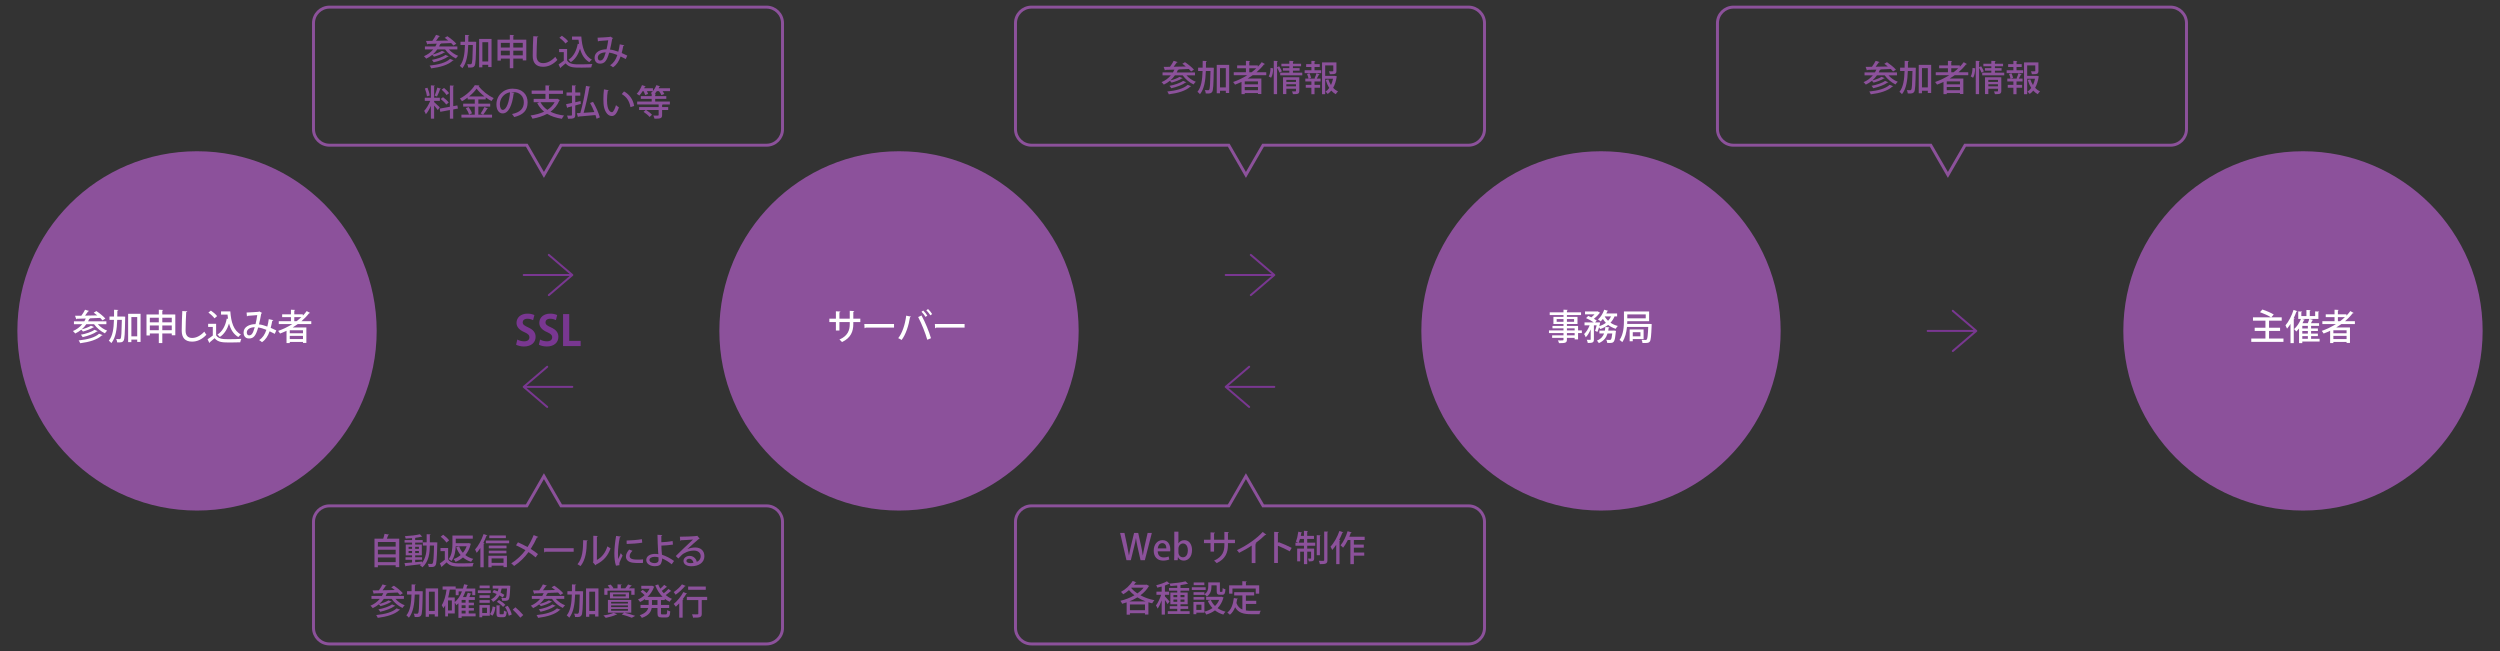 <?xml version="1.0" encoding="utf-8"?>
<!-- Generator: Adobe Illustrator 16.0.4, SVG Export Plug-In . SVG Version: 6.00 Build 0)  -->
<!DOCTYPE svg PUBLIC "-//W3C//DTD SVG 1.1//EN" "http://www.w3.org/Graphics/SVG/1.1/DTD/svg11.dtd">
<svg version="1.1" id="レイヤー_1" xmlns="http://www.w3.org/2000/svg" xmlns:xlink="http://www.w3.org/1999/xlink" x="0px"
	 y="0px" width="841.891px" height="219.254px" viewBox="0 37.746 841.891 219.254"
	 enable-background="new 0 37.746 841.891 219.254" xml:space="preserve">
<rect x="0" y="37.746" width="841.891" height="219.254" fill="#333333" stroke="none"/>
<g>
	<path fill="none" stroke="#8C519B" stroke-miterlimit="10" d="M494.524,86.646h-69.173l-2.602,4.504l-3.178,5.504l-3.178-5.504
		l-2.602-4.504h-66.424c-2.98,0-5.396-2.416-5.396-5.396V45.543c0-2.981,2.416-5.397,5.396-5.397h147.155
		c2.979,0,5.396,2.416,5.396,5.397V81.25C499.919,84.23,497.503,86.646,494.524,86.646z"/>
	<path fill="none" stroke="#8C519B" stroke-miterlimit="10" d="M494.524,208.101h-69.175l-2.6-4.504l-3.178-5.504l-3.178,5.504
		l-2.602,4.504h-66.424c-2.98,0-5.396,2.416-5.396,5.396v35.707c0,2.98,2.416,5.396,5.396,5.396h147.155
		c2.979,0,5.396-2.416,5.396-5.396v-35.707C499.919,210.517,497.503,208.101,494.524,208.101z"/>
	<path fill="none" stroke="#8C519B" stroke-miterlimit="10" d="M730.921,86.646h-69.172l-2.602,4.504l-3.179,5.504l-3.178-5.504
		l-2.6-4.504h-66.427c-2.979,0-5.396-2.416-5.396-5.396V45.543c0-2.981,2.416-5.397,5.396-5.397h147.154
		c2.98,0,5.396,2.416,5.396,5.397V81.25C736.319,84.23,733.903,86.646,730.921,86.646z"/>
	<path fill="none" stroke="#8C519B" stroke-miterlimit="10" d="M258.124,86.646h-69.173l-2.601,4.504l-3.179,5.504l-3.178-5.504
		l-2.601-4.504h-66.426c-2.979,0-5.396-2.416-5.396-5.396V45.543c0-2.981,2.416-5.397,5.396-5.397h147.154
		c2.98,0,5.396,2.416,5.396,5.397V81.25C263.521,84.23,261.105,86.646,258.124,86.646z"/>
	<path fill="none" stroke="#8C519B" stroke-miterlimit="10" d="M258.124,208.101h-69.173l-2.601-4.504l-3.179-5.504l-3.178,5.504
		l-2.601,4.504h-66.426c-2.979,0-5.396,2.416-5.396,5.396v35.707c0,2.98,2.416,5.396,5.396,5.396h147.154
		c2.98,0,5.396-2.416,5.396-5.396v-35.707C263.521,210.517,261.105,208.101,258.124,208.101z"/>
	<circle fill="#8C519B" cx="66.348" cy="149.179" r="60.5"/>
	<circle fill="#8C519B" cx="302.746" cy="149.179" r="60.5"/>
	<circle fill="#8C519B" cx="539.146" cy="149.179" r="60.5"/>
	<circle fill="#8C519B" cx="775.543" cy="149.179" r="60.5"/>
	<g enable-background="new    ">
		<path fill="#FFFFFF" d="M35.825,146.926h-2.878c0.816,0.924,1.991,1.739,3.143,2.171c-0.252,0.216-0.588,0.636-0.756,0.899
			c-1.379-0.636-2.747-1.787-3.658-3.07h-2.603c-0.444,0.647-0.972,1.224-1.56,1.727c1.092-0.264,2.411-0.743,3.119-1.223
			l1.055,0.455c-0.036,0.061-0.12,0.097-0.252,0.097c-0.827,0.539-2.278,1.091-3.49,1.403c-0.132-0.181-0.36-0.432-0.564-0.624
			c-0.624,0.516-1.307,0.947-2.051,1.295c-0.168-0.228-0.528-0.636-0.768-0.827c1.224-0.516,2.303-1.295,3.143-2.303H24.9v-0.972
			h3.502c0.18-0.3,0.348-0.623,0.492-0.947c-1.139,0.036-2.171,0.06-2.998,0.084c-0.036,0.107-0.108,0.168-0.204,0.18l-0.42-1.188
			c0.6-0.012,1.319-0.012,2.123-0.023c0.468-0.624,0.947-1.415,1.247-2.015l1.343,0.432c-0.036,0.084-0.144,0.119-0.3,0.119
			c-0.276,0.433-0.66,0.96-1.043,1.439c1.295-0.023,2.71-0.06,4.114-0.084c-0.396-0.336-0.815-0.647-1.199-0.911l0.899-0.54
			c1.056,0.708,2.387,1.764,3.022,2.531c-0.396,0.275-0.684,0.432-0.959,0.6c-0.192-0.24-0.468-0.528-0.78-0.828
			c-1.163,0.061-2.351,0.108-3.49,0.145l0.108,0.035c-0.036,0.097-0.144,0.145-0.3,0.145c-0.12,0.288-0.24,0.563-0.384,0.827h6.152
			V146.926z M34.554,150.596c-0.036,0.084-0.132,0.132-0.288,0.12c-1.475,1.415-4.174,2.219-7.256,2.614
			c-0.108-0.288-0.324-0.695-0.528-0.947c2.878-0.276,5.553-0.972,6.872-2.255L34.554,150.596z M32.911,149.265
			c-0.048,0.071-0.132,0.107-0.264,0.107c-1.091,0.804-3.034,1.512-4.809,1.907c-0.132-0.252-0.384-0.6-0.612-0.815
			c1.667-0.3,3.598-0.911,4.593-1.667L32.911,149.265z"/>
		<path fill="#FFFFFF" d="M41.565,144.348l0.6,0.035c0,0.084-0.012,0.24-0.012,0.372c-0.096,5.397-0.18,7.208-0.54,7.724
			c-0.372,0.576-0.792,0.6-2.159,0.563c-0.024-0.335-0.132-0.827-0.324-1.139c0.468,0.036,0.9,0.048,1.104,0.048
			c0.18,0,0.276-0.048,0.384-0.216c0.24-0.336,0.336-1.871,0.42-6.272h-1.559c-0.108,3.154-0.504,5.996-1.979,7.819
			c-0.192-0.264-0.576-0.611-0.852-0.792c1.307-1.595,1.643-4.102,1.727-7.027h-1.499v-1.115h1.523
			c0.012-0.744,0.012-1.512,0.012-2.291l1.439,0.071c-0.024,0.133-0.12,0.204-0.324,0.229c0,0.672-0.012,1.331-0.024,1.991H41.565z
			 M43.148,143.412h4.186v9.475h-1.127v-0.768H44.24v0.852h-1.091V143.412z M44.24,151.004h1.967v-6.489H44.24V151.004z"/>
		<path fill="#FFFFFF" d="M54.656,143.651h4.377v6.992h-1.187v-0.611h-3.19v3.238h-1.175v-3.238h-3.022v0.684h-1.127v-7.064h4.15
			v-1.606l1.463,0.083c-0.012,0.097-0.096,0.168-0.288,0.204V143.651z M53.481,144.743h-3.022v1.559h3.022V144.743z M50.459,148.94
			h3.022v-1.583h-3.022V148.94z M57.847,144.743h-3.19v1.559h3.19V144.743z M54.656,148.94h3.19v-1.583h-3.19V148.94z"/>
		<path fill="#FFFFFF" d="M63.081,142.596c-0.024,0.145-0.132,0.24-0.372,0.265c-0.096,1.511-0.216,4.485-0.216,6.248
			c0,1.667,0.828,2.447,2.219,2.447c1.319,0,2.722-0.66,4.09-2.123c0.144,0.264,0.527,0.852,0.708,1.043
			c-1.451,1.548-3.083,2.315-4.81,2.315c-2.435,0-3.502-1.368-3.502-3.683c0-1.559,0.096-5.157,0.192-6.62L63.081,142.596z"/>
		<path fill="#FFFFFF" d="M72.779,146.794v3.861c0.839,1.319,2.482,1.319,4.365,1.319c1.367,0,3.046-0.048,4.126-0.119
			c-0.132,0.275-0.312,0.815-0.372,1.163c-0.827,0.036-2.039,0.06-3.166,0.06c-2.723,0-4.27,0-5.457-1.439
			c-0.563,0.504-1.151,0.996-1.631,1.38c0,0.132-0.036,0.18-0.144,0.228l-0.6-1.259c0.54-0.349,1.187-0.792,1.763-1.26v-2.878
			h-1.571v-1.056H72.779z M71.015,142.332c0.768,0.516,1.679,1.283,2.099,1.871l-0.899,0.744c-0.384-0.576-1.271-1.392-2.039-1.932
			L71.015,142.332z M74.433,142.608h3.13c0.252,3.609,1.104,6.512,3.574,7.771c-0.264,0.18-0.672,0.588-0.888,0.863
			c-1.631-0.959-2.579-2.542-3.118-4.545c-0.612,1.967-1.619,3.562-3.106,4.533c-0.168-0.228-0.563-0.624-0.804-0.815
			c1.679-1.02,2.699-2.963,3.143-5.385l0.432,0.084c-0.072-0.468-0.132-0.936-0.18-1.428h-2.183V142.608z"/>
		<path fill="#FFFFFF" d="M92.046,145.559c-0.048,0.144-0.18,0.228-0.36,0.228c-0.132,0.744-0.324,1.619-0.528,2.363
			c0.588,0.252,1.26,0.563,1.883,0.875l-0.516,1.151c-0.6-0.312-1.175-0.6-1.727-0.863c-0.564,1.631-1.367,2.854-2.567,3.658
			c-0.24-0.229-0.671-0.516-0.971-0.684c1.175-0.768,1.931-1.871,2.446-3.467c-1.031-0.419-1.979-0.695-2.758-0.791
			c-0.792,2.746-1.499,3.706-3.094,3.706c-1.295,0-1.823-0.924-1.823-2.027c0-1.883,1.967-2.807,4.018-2.807
			c0.228-0.875,0.432-1.954,0.576-3.034c-0.564,0.048-2.267,0.18-3.178,0.24c-0.072,0.096-0.168,0.144-0.288,0.18l-0.12-1.295
			c1.163-0.036,3.334-0.18,3.958-0.24c0.132-0.023,0.216-0.084,0.288-0.144l0.983,0.527c-0.06,0.084-0.168,0.156-0.3,0.204
			c-0.192,1.188-0.492,2.639-0.744,3.646c0.828,0.072,1.763,0.36,2.794,0.732c0.192-0.66,0.372-1.596,0.492-2.495L92.046,145.559z
			 M85.785,147.934c-1.511,0.023-2.674,0.684-2.674,1.774c0,0.576,0.276,0.972,0.744,0.972
			C84.694,150.68,85.15,150.188,85.785,147.934z"/>
		<path fill="#FFFFFF" d="M104.826,146.878h-4.545c-0.552,0.407-1.127,0.779-1.715,1.14h4.605v5.205h-1.14v-0.324h-4.449v0.372
			H96.49v-4.138c-0.708,0.348-1.439,0.659-2.183,0.936c-0.144-0.24-0.432-0.66-0.647-0.888c1.655-0.576,3.286-1.355,4.785-2.303
			h-4.569v-0.972h4.102v-1.367h-2.962v-0.947h2.962v-1.547l1.415,0.071c-0.012,0.108-0.096,0.168-0.288,0.204v1.271h2.878v0.455
			c0.479-0.491,0.923-1.007,1.307-1.547l1.14,0.66c-0.048,0.048-0.132,0.084-0.228,0.084c-0.036,0-0.084,0-0.12-0.013
			c-0.743,0.972-1.619,1.859-2.566,2.675h3.31V146.878z M102.031,149.972v-1.007h-4.449v1.007H102.031z M97.582,151.927h4.449
			v-1.067h-4.449V151.927z M99.105,145.906h0.755c0.576-0.432,1.116-0.888,1.619-1.367h-2.375V145.906z"/>
	</g>
	<g enable-background="new    ">
		<path fill="#FFFFFF" d="M289.72,146.206h-2.363v0.66c0,2.41-0.779,4.665-3.802,6.068c-0.216-0.252-0.576-0.611-0.875-0.84
			c2.902-1.271,3.478-3.25,3.478-5.205v-0.684h-3.478v2.843h-1.188v-2.843h-2.207v-1.151h2.207v-2.482l1.523,0.096
			c-0.012,0.12-0.12,0.24-0.335,0.276v2.11h3.478v-2.639l1.523,0.084c-0.012,0.12-0.108,0.216-0.324,0.252v2.303h2.363V146.206z"/>
		<path fill="#FFFFFF" d="M291.058,146.866h10.014v1.199h-9.535c-0.072,0.12-0.228,0.203-0.384,0.216L291.058,146.866z"/>
		<path fill="#FFFFFF" d="M306.776,144.371c-0.024,0.108-0.144,0.18-0.324,0.204c-0.456,2.854-1.439,5.864-2.831,7.664
			c-0.312-0.229-0.768-0.456-1.14-0.612c1.332-1.667,2.327-4.581,2.687-7.58L306.776,144.371z M312.269,152.167
			c-0.563-2.015-1.859-5.361-3.07-7.652l1.127-0.539c1.224,2.183,2.567,5.505,3.19,7.663L312.269,152.167z M310.902,142.32
			c0.504,0.468,1.067,1.211,1.379,1.715l-0.6,0.432c-0.3-0.504-0.912-1.307-1.367-1.738L310.902,142.32z M312.521,141.805
			c0.516,0.479,1.08,1.188,1.391,1.703l-0.6,0.432c-0.3-0.504-0.923-1.271-1.367-1.715L312.521,141.805z"/>
		<path fill="#FFFFFF" d="M314.818,146.866h10.014v1.199h-9.535c-0.072,0.12-0.228,0.203-0.384,0.216L314.818,146.866z"/>
	</g>
	<g enable-background="new    ">
		<path fill="#FFFFFF" d="M532.696,149.013v0.899h-1.271v2.135h-1.152v-0.527h-2.602v0.575c0,1.14-0.564,1.212-2.663,1.212
			c-0.06-0.276-0.228-0.684-0.384-0.924c0.336,0.012,0.684,0.012,0.983,0.012c0.815,0,0.911,0,0.911-0.3v-0.575h-3.825v-0.852h3.825
			v-0.756h-4.893v-0.899h4.893v-0.695h-3.717v-0.804h3.717v-0.647h-3.394v-2.423h3.394v-0.588h-4.641v-0.924h4.641v-0.899
			l1.439,0.072c-0.012,0.107-0.084,0.18-0.287,0.216v0.611h4.761v0.924h-4.761v0.588h3.562v2.423h-3.562v0.647h3.754v1.499H532.696z
			 M524.215,146.11h2.303v-0.912h-2.303V146.11z M530.08,145.198h-2.41v0.912h2.41V145.198z M527.67,148.317v0.695h2.602v-0.695
			H527.67z M530.272,150.668v-0.756h-2.602v0.756H530.272z"/>
		<path fill="#FFFFFF" d="M544.574,144.287h-0.863c-0.336,0.815-0.791,1.523-1.367,2.135c0.72,0.492,1.547,0.863,2.471,1.092
			c-0.24,0.228-0.563,0.659-0.719,0.959c-0.96-0.287-1.812-0.743-2.543-1.319c-0.768,0.6-1.655,1.056-2.65,1.403
			c-0.084-0.155-0.252-0.384-0.42-0.588c-0.156,0.564-0.348,1.116-0.553,1.548l-0.779-0.36c0.18-0.479,0.372-1.175,0.528-1.847
			h-0.924v4.714c0,1.067-0.432,1.223-2.062,1.223c-0.036-0.312-0.192-0.768-0.336-1.079c0.288,0.012,0.575,0.023,0.792,0.023
			c0.455,0,0.527,0,0.527-0.191v-3.334c-0.456,1.056-1.031,2.051-1.668,2.65c-0.107-0.324-0.371-0.792-0.551-1.079
			c0.731-0.66,1.428-1.812,1.859-2.927h-1.716v-1.008h3.083c-0.66-0.491-1.703-1.067-2.566-1.438l0.73-0.732
			c0.324,0.133,0.684,0.3,1.044,0.468c0.384-0.287,0.755-0.647,1.067-0.995h-3.19v-0.972h4.065l0.18-0.048l0.84,0.492
			c-0.047,0.06-0.131,0.107-0.203,0.132c-0.444,0.6-1.152,1.319-1.883,1.871c0.371,0.216,0.695,0.432,0.936,0.623l-0.553,0.6h1.128
			l0.587,0.036c0,0.145-0.191,0.936-0.287,1.26c0.828-0.276,1.57-0.66,2.207-1.14c-0.385-0.396-0.708-0.84-0.996-1.308
			c-0.24,0.312-0.504,0.588-0.756,0.828c-0.215-0.204-0.635-0.492-0.911-0.647c0.876-0.732,1.679-2.016,2.11-3.299l1.32,0.396
			c-0.036,0.084-0.133,0.145-0.288,0.133c-0.097,0.252-0.204,0.491-0.323,0.743h3.633V144.287z M543.28,149.072l0.252-0.023
			l0.66,0.132c0,0.084-0.024,0.216-0.049,0.312c-0.348,3.622-0.635,3.754-2.242,3.754c-0.204,0-0.432-0.012-0.66-0.023
			c-0.023-0.324-0.144-0.768-0.312-1.044c0.479,0.036,0.923,0.048,1.128,0.048c0.18,0,0.287-0.012,0.395-0.12
			c0.193-0.18,0.349-0.755,0.492-2.074h-1.595c-0.396,1.319-1.175,2.507-2.938,3.262c-0.132-0.264-0.42-0.647-0.66-0.839
			c1.38-0.552,2.063-1.416,2.447-2.423h-1.584v-0.96h1.836c0.084-0.396,0.132-0.804,0.168-1.211l1.379,0.12
			c-0.012,0.096-0.107,0.168-0.275,0.191c-0.037,0.3-0.084,0.6-0.145,0.899H543.28z M540.389,144.287
			c0,0.024,0.324,0.695,1.14,1.487c0.407-0.432,0.743-0.936,1.007-1.487H540.389z"/>
		<path fill="#FFFFFF" d="M555.604,146.83l0.623,0.06c0,0.096-0.012,0.24-0.023,0.348c-0.145,3.73-0.275,5.098-0.636,5.541
			c-0.3,0.372-0.6,0.479-1.703,0.479c-0.239,0-0.491,0-0.755-0.012c-0.013-0.323-0.133-0.779-0.312-1.079
			c0.576,0.06,1.104,0.072,1.331,0.072c0.204,0,0.323-0.049,0.433-0.181c0.227-0.264,0.371-1.343,0.491-4.209h-7.16
			c-0.168,1.763-0.6,3.693-1.583,5.108c-0.191-0.216-0.672-0.587-0.924-0.719c1.367-1.943,1.487-4.714,1.487-6.669v-2.926h8.479
			v3.273H548c0,0.288-0.013,0.6-0.037,0.924h7.389L555.604,146.83z M554.212,143.615H548v1.332h6.212V143.615z M553.492,151.939
			h-3.646v0.719h-1.055v-3.957h4.701V151.939z M552.425,149.612h-2.579v1.403h2.579V149.612z"/>
	</g>
	<g>
		<path fill="#793791" d="M421.224,137.452c0.08,0,0.156-0.028,0.218-0.079l7.981-6.836c0.021-0.032,0.037-0.105,0.041-0.156
			c-0.004-0.134-0.032-0.199-0.08-0.257l-0.104-0.079l-7.846-6.711c-0.211-0.185-0.369-0.081-0.469,0.035
			c-0.121,0.142-0.104,0.349,0.036,0.471l7.226,6.18l-15.471,0.005c-0.183,0-0.33,0.149-0.33,0.333s0.147,0.33,0.332,0.33
			l15.469-0.005l-7.219,6.188c-0.068,0.058-0.107,0.136-0.115,0.223c-0.008,0.09,0.02,0.178,0.078,0.247
			C421.035,137.41,421.126,137.452,421.224,137.452L421.224,137.452z"/>
		<path fill="#793791" d="M420.667,175.124c-0.08,0-0.156-0.028-0.217-0.079l-7.983-6.836c-0.021-0.032-0.037-0.105-0.041-0.156
			c0.004-0.134,0.032-0.199,0.08-0.257l0.104-0.079l7.846-6.711c0.211-0.185,0.367-0.081,0.469,0.035
			c0.119,0.142,0.104,0.349-0.039,0.471l-7.223,6.18l15.469,0.005c0.184,0,0.332,0.149,0.332,0.333s-0.147,0.33-0.332,0.33
			l-15.469-0.005l7.219,6.188c0.068,0.058,0.107,0.136,0.115,0.223c0.008,0.09-0.021,0.178-0.078,0.247
			C420.858,175.082,420.765,175.124,420.667,175.124L420.667,175.124z"/>
	</g>
	<g enable-background="new    ">
		<path fill="#8C519B" d="M402.424,63.11h-2.878c0.816,0.924,1.991,1.739,3.143,2.171c-0.252,0.216-0.588,0.636-0.756,0.899
			c-1.379-0.636-2.747-1.787-3.658-3.07h-2.603c-0.444,0.647-0.972,1.224-1.56,1.727c1.092-0.264,2.411-0.743,3.119-1.223
			l1.055,0.455c-0.036,0.061-0.12,0.097-0.252,0.097c-0.827,0.539-2.278,1.091-3.49,1.403c-0.132-0.181-0.36-0.432-0.564-0.624
			c-0.624,0.516-1.307,0.947-2.051,1.295c-0.168-0.228-0.528-0.636-0.768-0.827c1.224-0.516,2.303-1.295,3.143-2.303h-2.807v-0.972
			H395c0.18-0.3,0.348-0.623,0.492-0.947c-1.139,0.036-2.171,0.06-2.998,0.084c-0.036,0.107-0.108,0.168-0.204,0.18l-0.42-1.188
			c0.6-0.012,1.319-0.012,2.123-0.023c0.468-0.624,0.947-1.415,1.247-2.015l1.343,0.432c-0.036,0.084-0.144,0.119-0.3,0.119
			c-0.276,0.433-0.66,0.96-1.043,1.439c1.295-0.023,2.71-0.06,4.114-0.084c-0.396-0.336-0.815-0.647-1.199-0.911l0.899-0.54
			c1.056,0.708,2.387,1.764,3.022,2.531c-0.396,0.275-0.684,0.432-0.959,0.6c-0.192-0.24-0.468-0.528-0.78-0.828
			c-1.163,0.061-2.351,0.108-3.49,0.145l0.108,0.035c-0.036,0.097-0.144,0.145-0.3,0.145c-0.12,0.288-0.24,0.563-0.384,0.827h6.152
			V63.11z M401.153,66.78c-0.036,0.084-0.132,0.132-0.288,0.12c-1.475,1.415-4.174,2.219-7.256,2.614
			c-0.108-0.288-0.324-0.695-0.528-0.947c2.878-0.276,5.553-0.972,6.872-2.255L401.153,66.78z M399.51,65.449
			c-0.048,0.071-0.132,0.107-0.264,0.107c-1.091,0.804-3.034,1.512-4.809,1.907c-0.132-0.252-0.384-0.6-0.612-0.815
			c1.667-0.3,3.598-0.911,4.593-1.667L399.51,65.449z"/>
		<path fill="#8C519B" d="M408.163,60.532l0.6,0.035c0,0.084-0.012,0.24-0.012,0.372c-0.096,5.397-0.18,7.208-0.54,7.724
			c-0.372,0.576-0.792,0.6-2.159,0.563c-0.024-0.335-0.132-0.827-0.324-1.139c0.468,0.036,0.9,0.048,1.104,0.048
			c0.18,0,0.276-0.048,0.384-0.216c0.24-0.336,0.336-1.871,0.42-6.272h-1.559c-0.108,3.154-0.504,5.996-1.979,7.819
			c-0.192-0.264-0.576-0.611-0.852-0.792c1.307-1.595,1.643-4.102,1.727-7.027h-1.499v-1.115h1.523
			c0.012-0.744,0.012-1.512,0.012-2.291l1.439,0.071c-0.024,0.133-0.12,0.204-0.324,0.229c0,0.672-0.012,1.331-0.024,1.991H408.163z
			 M409.746,59.597h4.186v9.475h-1.127v-0.768h-1.967v0.852h-1.091V59.597z M410.838,67.188h1.967v-6.489h-1.967V67.188z"/>
		<path fill="#8C519B" d="M426.424,63.062h-4.546c-0.552,0.407-1.127,0.779-1.715,1.14h4.605v5.205h-1.14v-0.324h-4.449v0.372
			h-1.092v-4.138c-0.708,0.348-1.439,0.659-2.183,0.936c-0.144-0.24-0.432-0.66-0.647-0.888c1.655-0.576,3.286-1.355,4.785-2.303
			h-4.569v-0.972h4.102v-1.367h-2.962v-0.947h2.962v-1.547l1.416,0.071c-0.012,0.108-0.096,0.168-0.288,0.204v1.271h2.878v0.455
			c0.479-0.491,0.923-1.007,1.308-1.547l1.139,0.66c-0.047,0.048-0.131,0.084-0.228,0.084c-0.036,0-0.084,0-0.12-0.013
			c-0.743,0.972-1.619,1.859-2.566,2.675h3.311V63.062z M423.629,66.156v-1.007h-4.449v1.007H423.629z M419.18,68.111h4.449v-1.067
			h-4.449V68.111z M420.703,62.091h0.755c0.575-0.432,1.116-0.888,1.619-1.367h-2.375V62.091z"/>
		<path fill="#8C519B" d="M428.733,60.748c0.012,1.127-0.18,2.41-0.684,3.189c-0.719-0.432-0.768-0.443-0.803-0.468
			c0.42-0.647,0.6-1.822,0.611-2.854L428.733,60.748z M430.76,60.052c0.348,0.54,0.744,1.248,0.924,1.691l-0.805,0.468
			c-0.143-0.432-0.491-1.128-0.814-1.667v8.911h-1.115V58.229l1.391,0.071c-0.012,0.108-0.096,0.168-0.275,0.204v1.907
			L430.76,60.052z M435.402,62.211h3.142v0.911h-7.424v-0.911h3.07v-0.672h-2.158v-0.84h2.158v-0.635h-2.674V59.2h2.674v-0.971
			l1.5,0.083c-0.012,0.108-0.096,0.181-0.288,0.204V59.2h2.746v0.864h-2.746v0.635h2.243v0.84h-2.243V62.211z M437.548,63.758v4.594
			c0,1.056-0.54,1.104-2.146,1.104c-0.06-0.276-0.192-0.672-0.324-0.936c0.491,0.012,0.995,0.012,1.151,0.012
			s0.204-0.048,0.204-0.18V67.62h-3.251v1.811h-1.115v-5.673H437.548z M436.433,64.646h-3.251v0.684h3.251V64.646z M433.182,66.816
			h3.251v-0.695h-3.251V66.816z"/>
		<path fill="#8C519B" d="M442.676,60.304v1.104h2.242v0.972h-5.564v-0.972h2.267v-1.104h-1.763v-0.959h1.763v-1.115l1.331,0.083
			c-0.012,0.097-0.084,0.168-0.275,0.192v0.84h1.751v0.959H442.676z M442.688,64.105c0.229-0.468,0.504-1.199,0.636-1.679
			l1.104,0.359c-0.036,0.084-0.12,0.12-0.276,0.12c-0.18,0.36-0.467,0.912-0.719,1.308h1.283v0.972h-2.039v1.139h1.871v0.972h-1.871
			v2.171h-1.056v-2.171h-1.895v-0.972h1.895v-1.139h-2.051v-0.972h1.091c-0.071-0.42-0.287-1.056-0.503-1.547l0.815-0.24
			c0.252,0.491,0.492,1.14,0.552,1.547l-0.755,0.24h2.17L442.688,64.105z M449.548,63.278l0.672,0.216
			c-0.013,0.096-0.048,0.132-0.097,0.191c-0.191,1.296-0.575,2.567-1.175,3.635c0.468,0.516,1.032,0.923,1.644,1.199
			c-0.252,0.216-0.588,0.647-0.756,0.959c-0.564-0.312-1.08-0.72-1.523-1.223c-0.348,0.432-0.744,0.815-1.199,1.139
			c-0.168-0.252-0.492-0.575-0.744-0.755c0.492-0.349,0.912-0.78,1.271-1.283c-0.504-0.78-0.898-1.691-1.188-2.675l0.876-0.204
			c0.216,0.672,0.504,1.319,0.888,1.907c0.312-0.66,0.539-1.367,0.684-2.111h-2.639v5.193h-1.055V58.769h4.845v2.843
			c0,1.067-0.468,1.127-2.207,1.127c-0.048-0.288-0.18-0.695-0.312-0.983c0.324,0.012,0.647,0.024,0.887,0.024
			c0.528,0,0.576-0.013,0.576-0.192v-1.811h-2.734v3.525h3.082L449.548,63.278z"/>
	</g>
	<g enable-background="new    ">
		<path fill="#8C519B" d="M387.885,217.225l-2.351,9.175h-1.451l-0.996-4.426c-0.24-1.067-0.419-1.99-0.527-2.975h-0.036
			c-0.144,0.984-0.348,1.884-0.624,2.975l-1.092,4.426h-1.463l-2.147-9.175h1.475l0.912,4.365c0.228,1.128,0.432,2.255,0.588,3.202
			h0.024c0.144-0.983,0.408-2.062,0.671-3.226l1.043-4.342h1.391l0.959,4.365c0.228,1.08,0.444,2.135,0.576,3.19h0.036
			c0.156-1.079,0.372-2.11,0.612-3.227l0.983-4.329H387.885z"/>
		<path fill="#8C519B" d="M393.768,226.136c-0.468,0.216-1.199,0.396-2.099,0.396c-1.991,0-3.142-1.331-3.142-3.346
			c0-1.968,1.103-3.538,2.974-3.538c1.859,0,2.603,1.547,2.603,3.178c0,0.229-0.012,0.42-0.036,0.588h-4.198
			c0.036,1.487,0.96,2.051,2.003,2.051c0.732,0,1.235-0.132,1.667-0.312L393.768,226.136z M392.784,222.418
			c0.012-0.792-0.312-1.775-1.379-1.775c-1.019,0-1.451,1.008-1.523,1.775H392.784z"/>
	</g>
	<g enable-background="new    ">
		<path fill="#8C519B" d="M396.866,220.715c0.396-0.672,1.08-1.067,2.003-1.067c1.511,0,2.555,1.331,2.555,3.346
			c0,2.411-1.403,3.538-2.771,3.538c-0.852,0-1.511-0.348-1.955-1.127h-0.036l-0.072,0.995h-1.188
			c0.024-0.443,0.048-1.163,0.048-1.763v-7.856h1.391v3.935H396.866z M396.842,223.785c0,0.839,0.6,1.631,1.511,1.631
			c1.067,0,1.655-0.947,1.655-2.362c0-1.248-0.54-2.291-1.643-2.291c-0.875,0-1.523,0.852-1.523,1.727V223.785z"/>
	</g>
	<g enable-background="new    ">
		<path fill="#8C519B" d="M415.881,220.653h-2.363v0.66c0,2.41-0.779,4.665-3.802,6.068c-0.216-0.252-0.576-0.611-0.875-0.84
			c2.902-1.271,3.478-3.25,3.478-5.205v-0.684h-3.478v2.843h-1.188v-2.843h-2.207v-1.151h2.207v-2.482l1.523,0.096
			c-0.012,0.12-0.12,0.24-0.335,0.276v2.11h3.478v-2.639l1.523,0.084c-0.012,0.12-0.108,0.216-0.324,0.252v2.303h2.363V220.653z"/>
		<path fill="#8C519B" d="M426.442,217.799c-0.061,0.061-0.145,0.108-0.264,0.108c-0.037,0-0.072,0-0.121-0.013
			c-0.923,0.924-2.158,1.955-3.31,2.795c0.108,0.048,0.252,0.107,0.323,0.132c-0.023,0.096-0.131,0.18-0.287,0.204v6.332h-1.26
			v-5.889c-1.175,0.815-2.794,1.739-4.257,2.459c-0.168-0.276-0.479-0.695-0.72-0.924c3.203-1.451,6.789-3.97,8.671-6.116
			L426.442,217.799z"/>
		<path fill="#8C519B" d="M434.315,223.412c-1.104-0.624-2.723-1.392-3.971-1.883v5.805h-1.259V216.84l1.606,0.096
			c-0.012,0.132-0.119,0.228-0.348,0.275v3.431l0.24-0.336c1.367,0.504,3.19,1.308,4.402,1.942L434.315,223.412z"/>
		<path fill="#8C519B" d="M440.209,219.238v1.247h2.698v1.044h-2.698v0.959h2.338v3.238c0,0.972-0.419,1.079-1.787,1.079
			c-0.035-0.287-0.167-0.684-0.287-0.959c0.204,0.012,0.396,0.012,0.552,0.012c0.444,0,0.491,0,0.491-0.155v-2.184h-1.307v4.198
			h-1.092v-4.198h-1.271v3.263h-1.02v-4.294h2.291v-0.959h-2.866v-1.044h0.899c-0.229-0.132-0.539-0.275-0.756-0.359
			c0.36-0.792,0.66-2.123,0.828-3.347l1.283,0.324c-0.036,0.084-0.12,0.132-0.275,0.132c-0.049,0.312-0.108,0.647-0.181,0.972h1.067
			v-1.715l1.367,0.083c-0.012,0.097-0.096,0.156-0.275,0.192v1.439h2.279v1.031H440.209z M437.786,219.238
			c-0.132,0.468-0.276,0.899-0.432,1.247h1.763v-1.247H437.786z M444.754,218.039c-0.012,0.096-0.084,0.155-0.264,0.191v6.488
			h-1.067v-6.764L444.754,218.039z M445.93,216.731l1.367,0.061c-0.023,0.107-0.096,0.18-0.275,0.203v9.355
			c0,1.235-0.54,1.379-2.555,1.379c-0.049-0.312-0.204-0.804-0.348-1.127c0.348,0.012,0.672,0.012,0.947,0.012h0.575
			c0.204,0,0.288-0.061,0.288-0.264V216.731z"/>
		<path fill="#8C519B" d="M449.979,221.217c-0.432,0.648-0.876,1.235-1.344,1.739c-0.12-0.288-0.408-0.863-0.588-1.127
			c1.164-1.188,2.314-3.238,3.011-5.277l1.319,0.456c-0.049,0.084-0.156,0.144-0.312,0.132c-0.312,0.815-0.684,1.631-1.091,2.41
			l0.407,0.108c-0.023,0.096-0.107,0.168-0.287,0.18v7.892h-1.115V221.217z M459.561,219.586h-3.634v1.547h3.334v1.044h-3.334v1.631
			h3.49v1.067h-3.49v2.843h-1.175v-8.132h-0.852c-0.48,0.983-1.031,1.895-1.607,2.591c-0.204-0.216-0.611-0.612-0.863-0.792
			c0.947-1.091,1.858-2.962,2.387-4.761l1.379,0.419c-0.036,0.097-0.145,0.145-0.3,0.133c-0.144,0.432-0.312,0.875-0.504,1.318
			h5.169V219.586z"/>
	</g>
	<g enable-background="new    ">
		<path fill="#8C519B" d="M386.122,234.607l0.887,0.503c-0.036,0.061-0.12,0.108-0.192,0.133c-0.671,1.139-1.631,2.135-2.771,2.974
			c1.392,0.756,3.01,1.332,4.702,1.655c-0.264,0.252-0.576,0.731-0.744,1.044c-0.432-0.097-0.852-0.204-1.271-0.336v4.113h-1.151
			v-0.443h-5.073v0.491h-1.103v-4.138c-0.504,0.18-1.02,0.336-1.523,0.468c-0.108-0.312-0.372-0.755-0.587-1.007
			c1.583-0.36,3.262-0.996,4.737-1.848c-0.684-0.527-1.307-1.104-1.847-1.751c-0.611,0.54-1.259,1.02-1.907,1.403
			c-0.18-0.216-0.552-0.611-0.78-0.804c1.499-0.804,3.046-2.194,3.934-3.682l1.247,0.491c-0.06,0.097-0.192,0.12-0.312,0.108
			c-0.144,0.228-0.312,0.456-0.48,0.684h4.042L386.122,234.607z M385.834,240.28c-1.007-0.372-1.943-0.828-2.806-1.367
			c-0.864,0.527-1.787,0.983-2.747,1.367H385.834z M380.509,243.23h5.073V241.3h-5.073V243.23z M381.037,235.65l-0.096,0.108
			c0.552,0.671,1.259,1.295,2.075,1.835c0.828-0.576,1.559-1.224,2.111-1.943H381.037z"/>
		<path fill="#8C519B" d="M400.617,243.578v0.911h-7.352v-0.911h3.178v-0.804h-2.519v-0.888h2.519v-0.647h-2.315v-3.958h2.315
			v-0.623h-2.783v-0.912h2.783v-0.827c-0.768,0.072-1.559,0.144-2.291,0.18c-0.036-0.216-0.156-0.552-0.251-0.779
			c-0.048,0.048-0.144,0.072-0.276,0.06c-0.372,0.181-0.828,0.372-1.332,0.552v2.051h1.427v1.056h-1.427v0.552
			c0.336,0.324,1.343,1.427,1.559,1.715l-0.671,0.876c-0.168-0.336-0.54-0.912-0.888-1.415v4.953h-1.091v-4.798
			c-0.396,1.067-0.875,2.099-1.367,2.783c-0.108-0.324-0.372-0.804-0.552-1.08c0.66-0.827,1.343-2.303,1.739-3.586h-1.583v-1.056
			h1.763v-1.715c-0.492,0.144-1.007,0.264-1.487,0.372c-0.06-0.229-0.216-0.588-0.348-0.815c1.319-0.324,2.782-0.815,3.622-1.331
			l0.912,0.827l-0.024-0.048c1.895-0.145,4.125-0.408,5.361-0.768l0.852,0.827c-0.048,0.048-0.156,0.061-0.264,0.036
			c-0.624,0.156-1.415,0.3-2.291,0.42v0.959h2.926v0.912h-2.926v0.623h2.423v3.958h-2.423v0.647h2.591v0.888h-2.591v0.804H400.617z
			 M395.16,238.865h1.283v-0.744h-1.283V238.865z M396.443,240.412v-0.768h-1.283v0.768H396.443z M397.534,238.121v0.744h1.343
			v-0.744H397.534z M398.878,239.645h-1.343v0.768h1.343V239.645z"/>
		<path fill="#8C519B" d="M406.02,235.507v0.911h-4.666v-0.911H406.02z M405.589,240.46v3.598h-2.71v0.516h-0.972v-4.113H405.589z
			 M407.963,234.871v0.456c0,1.103-0.264,2.435-1.547,3.298c-0.156-0.216-0.588-0.588-0.828-0.731v0.168h-3.658v-0.888h3.658v0.695
			c1.127-0.743,1.295-1.715,1.295-2.555v-1.451h3.922v2.866c0,0.288,0.024,0.336,0.204,0.336h0.48c0.18,0,0.228-0.155,0.252-1.283
			c0.216,0.18,0.647,0.348,0.935,0.42c-0.084,1.451-0.359,1.835-1.067,1.835h-0.792c-0.839,0-1.091-0.288-1.091-1.295v-1.871
			H407.963z M401.93,239.692v-0.888h3.658v0.888H401.93z M405.565,233.899v0.888h-3.586v-0.888H405.565z M404.593,241.371h-1.715
			v1.764h1.715V241.371z M411.345,238.685l0.731,0.3c-0.024,0.061-0.072,0.108-0.12,0.156c-0.384,1.392-1.056,2.519-1.931,3.395
			c0.768,0.539,1.667,0.947,2.675,1.199c-0.252,0.228-0.576,0.684-0.744,0.983c-1.067-0.312-2.003-0.804-2.807-1.428
			c-0.852,0.636-1.847,1.104-2.938,1.428c-0.108-0.288-0.396-0.756-0.611-0.996c0.983-0.239,1.919-0.647,2.71-1.211
			c-0.648-0.684-1.175-1.499-1.583-2.423l1.008-0.323c0.335,0.768,0.815,1.463,1.415,2.051c0.6-0.576,1.08-1.26,1.415-2.063h-4.389
			v-1.031h4.965L411.345,238.685z"/>
		<path fill="#8C519B" d="M419.555,241.132v2.194c0.528,0.084,1.116,0.12,1.727,0.12c0.528,0,2.579,0,3.274-0.024
			c-0.18,0.265-0.372,0.816-0.42,1.151h-2.915c-2.411,0-4.173-0.407-5.289-2.338c-0.408,1.043-0.983,1.919-1.751,2.53
			c-0.192-0.204-0.611-0.563-0.875-0.744c1.295-0.923,1.943-2.722,2.195-4.881l1.391,0.216c-0.024,0.108-0.12,0.168-0.276,0.168
			c-0.06,0.443-0.144,0.876-0.24,1.295c0.432,1.164,1.116,1.823,2.003,2.195v-4.75h-2.758v-1.091h6.728v1.091h-2.794v1.8h3.49v1.067
			H419.555z M415.034,235.938v1.727h-1.115v-2.806h4.438v-1.392l1.499,0.084c-0.012,0.107-0.084,0.18-0.288,0.204v1.104h4.474v2.806
			h-1.164v-1.727H415.034z"/>
	</g>
	<g enable-background="new    ">
		<path fill="#FFFFFF" d="M764.115,151.759h4.857v1.115h-10.842v-1.115h4.773v-2.566h-3.621v-1.091h3.621v-2.375h-4.197v-1.115
			h6.057c-0.828-0.564-2.447-1.296-3.694-1.739l0.804-0.899c1.248,0.407,2.938,1.127,3.826,1.679l-0.828,0.96h3.514v1.115h-4.27
			v2.375h3.719v1.091h-3.719V151.759z"/>
		<path fill="#FFFFFF" d="M773.657,142.536c-0.048,0.096-0.155,0.132-0.312,0.12c-0.276,0.768-0.6,1.535-0.96,2.278l0.349,0.108
			c-0.037,0.096-0.108,0.168-0.289,0.18v8.084h-1.104v-6.477c-0.371,0.588-0.755,1.127-1.162,1.595
			c-0.097-0.275-0.373-0.852-0.528-1.127c1.044-1.176,2.087-3.202,2.723-5.193L773.657,142.536z M781.141,151.843v0.912h-5.828
			v0.539h-1.092v-4.929c-0.3,0.384-0.623,0.731-0.947,1.02c-0.156-0.216-0.504-0.624-0.731-0.816
			c0.911-0.768,1.799-2.086,2.327-3.418h-0.924v-2.542l1.318,0.071c-0.012,0.108-0.084,0.168-0.275,0.204v1.296h1.715v-2.052
			l1.404,0.084c-0.013,0.108-0.084,0.168-0.276,0.204v1.764h1.812v-1.571c0.371,0.012,0.982,0.06,1.354,0.071
			c-0.012,0.108-0.084,0.168-0.264,0.204v2.267h-2.927l1.176,0.348c-0.023,0.084-0.12,0.133-0.288,0.133
			c-0.12,0.275-0.288,0.623-0.456,0.959h2.723v0.899h-2.686v0.863h2.29v0.852h-2.29v0.888h2.29v0.84h-2.29v0.911H781.141z
			 M775.24,145.15l0.936,0.3c-0.061,0.097-0.168,0.132-0.3,0.12c-0.144,0.336-0.312,0.684-0.491,1.02h1.774
			c0.204-0.456,0.396-1.02,0.516-1.439H775.24z M777.184,148.353v-0.863h-1.871v0.863H777.184z M777.184,150.092v-0.888h-1.871
			v0.888H777.184z M775.313,150.932v0.911h1.871v-0.911H775.313z"/>
		<path fill="#FFFFFF" d="M793.022,146.878h-4.546c-0.552,0.407-1.128,0.779-1.715,1.14h4.605v5.205h-1.14v-0.324h-4.449v0.372
			h-1.092v-4.138c-0.707,0.348-1.439,0.659-2.183,0.936c-0.144-0.24-0.432-0.66-0.647-0.888c1.654-0.576,3.286-1.355,4.785-2.303
			h-4.569v-0.972h4.102v-1.367h-2.962v-0.947h2.962v-1.547l1.415,0.071c-0.012,0.108-0.096,0.168-0.287,0.204v1.271h2.878v0.455
			c0.479-0.491,0.923-1.007,1.308-1.547l1.139,0.66c-0.047,0.048-0.131,0.084-0.228,0.084c-0.036,0-0.084,0-0.12-0.013
			c-0.743,0.972-1.619,1.859-2.566,2.675h3.311V146.878z M790.227,149.972v-1.007h-4.449v1.007H790.227z M785.778,151.927h4.449
			v-1.067h-4.449V151.927z M787.301,145.906h0.755c0.575-0.432,1.116-0.888,1.619-1.367h-2.374V145.906z"/>
	</g>
	<path fill="#793791" d="M657.622,156.288c0.08,0,0.156-0.028,0.217-0.079l7.982-6.836c0.021-0.032,0.037-0.105,0.041-0.156
		c-0.004-0.134-0.033-0.199-0.08-0.257l-0.104-0.079l-7.847-6.711c-0.211-0.185-0.369-0.081-0.469,0.035
		c-0.121,0.142-0.104,0.349,0.037,0.471l7.225,6.18l-15.471,0.005c-0.182,0-0.33,0.149-0.33,0.333s0.148,0.33,0.332,0.33
		l15.469-0.005l-7.219,6.188c-0.067,0.058-0.106,0.136-0.115,0.223c-0.008,0.09,0.021,0.178,0.078,0.247
		C657.433,156.246,657.526,156.288,657.622,156.288L657.622,156.288z"/>
	<g enable-background="new    ">
		<path fill="#8C519B" d="M638.823,63.11h-2.878c0.815,0.924,1.991,1.739,3.143,2.171c-0.252,0.216-0.588,0.636-0.756,0.899
			c-1.379-0.636-2.747-1.787-3.657-3.07h-2.604c-0.443,0.647-0.971,1.224-1.559,1.727c1.092-0.264,2.41-0.743,3.118-1.223
			l1.056,0.455c-0.036,0.061-0.12,0.097-0.252,0.097c-0.828,0.539-2.279,1.091-3.49,1.403c-0.132-0.181-0.359-0.432-0.564-0.624
			c-0.623,0.516-1.307,0.947-2.051,1.295c-0.168-0.228-0.527-0.636-0.768-0.827c1.225-0.516,2.303-1.295,3.143-2.303h-2.807v-0.972
			h3.502c0.181-0.3,0.348-0.623,0.492-0.947c-1.139,0.036-2.171,0.06-2.998,0.084c-0.036,0.107-0.107,0.168-0.204,0.18l-0.42-1.188
			c0.6-0.012,1.319-0.012,2.123-0.023c0.468-0.624,0.947-1.415,1.247-2.015l1.344,0.432c-0.036,0.084-0.145,0.119-0.301,0.119
			c-0.275,0.433-0.659,0.96-1.043,1.439c1.295-0.023,2.711-0.06,4.113-0.084c-0.395-0.336-0.814-0.647-1.199-0.911l0.9-0.54
			c1.055,0.708,2.387,1.764,3.021,2.531c-0.396,0.275-0.684,0.432-0.959,0.6c-0.191-0.24-0.468-0.528-0.779-0.828
			c-1.164,0.061-2.352,0.108-3.49,0.145l0.107,0.035c-0.035,0.097-0.144,0.145-0.299,0.145c-0.121,0.288-0.24,0.563-0.385,0.827
			h6.152V63.11z M637.552,66.78c-0.036,0.084-0.132,0.132-0.288,0.12c-1.475,1.415-4.174,2.219-7.256,2.614
			c-0.107-0.288-0.324-0.695-0.527-0.947c2.878-0.276,5.553-0.972,6.871-2.255L637.552,66.78z M635.908,65.449
			c-0.048,0.071-0.132,0.107-0.264,0.107c-1.092,0.804-3.034,1.512-4.809,1.907c-0.133-0.252-0.385-0.6-0.612-0.815
			c1.667-0.3,3.599-0.911,4.593-1.667L635.908,65.449z"/>
		<path fill="#8C519B" d="M644.563,60.532l0.6,0.035c0,0.084-0.012,0.24-0.012,0.372c-0.096,5.397-0.18,7.208-0.54,7.724
			c-0.372,0.576-0.792,0.6-2.159,0.563c-0.023-0.335-0.131-0.827-0.324-1.139c0.469,0.036,0.9,0.048,1.104,0.048
			c0.181,0,0.276-0.048,0.385-0.216c0.24-0.336,0.336-1.871,0.42-6.272h-1.56c-0.108,3.154-0.504,5.996-1.979,7.819
			c-0.191-0.264-0.575-0.611-0.852-0.792c1.308-1.595,1.644-4.102,1.728-7.027h-1.499v-1.115h1.523
			c0.012-0.744,0.012-1.512,0.012-2.291l1.439,0.071c-0.024,0.133-0.12,0.204-0.324,0.229c0,0.672-0.012,1.331-0.023,1.991H644.563z
			 M646.146,59.597h4.186v9.475h-1.128v-0.768h-1.967v0.852h-1.091V59.597z M647.237,67.188h1.967v-6.489h-1.967V67.188z"/>
		<path fill="#8C519B" d="M662.823,63.062h-4.545c-0.552,0.407-1.127,0.779-1.715,1.14h4.605v5.205h-1.14v-0.324h-4.449v0.372
			h-1.092v-4.138c-0.708,0.348-1.438,0.659-2.183,0.936c-0.145-0.24-0.432-0.66-0.647-0.888c1.655-0.576,3.286-1.355,4.785-2.303
			h-4.569v-0.972h4.102v-1.367h-2.963v-0.947h2.963v-1.547l1.416,0.071c-0.013,0.108-0.097,0.168-0.289,0.204v1.271h2.879v0.455
			c0.48-0.491,0.924-1.007,1.307-1.547l1.141,0.66c-0.049,0.048-0.133,0.084-0.229,0.084c-0.036,0-0.084,0-0.12-0.013
			c-0.743,0.972-1.618,1.859-2.566,2.675h3.31V63.062z M660.029,66.156v-1.007h-4.449v1.007H660.029z M655.579,68.111h4.449v-1.067
			h-4.449V68.111z M657.102,62.091h0.756c0.576-0.432,1.115-0.888,1.619-1.367h-2.375V62.091z"/>
		<path fill="#8C519B" d="M665.133,60.748c0.012,1.127-0.181,2.41-0.684,3.189c-0.721-0.432-0.768-0.443-0.805-0.468
			c0.42-0.647,0.6-1.822,0.612-2.854L665.133,60.748z M667.159,60.052c0.348,0.54,0.743,1.248,0.923,1.691l-0.803,0.468
			c-0.145-0.432-0.492-1.128-0.816-1.667v8.911h-1.115V58.229l1.392,0.071c-0.012,0.108-0.096,0.168-0.276,0.204v1.907
			L667.159,60.052z M671.801,62.211h3.143v0.911h-7.424v-0.911h3.07v-0.672h-2.16v-0.84h2.16v-0.635h-2.676V59.2h2.676v-0.971
			l1.498,0.083c-0.012,0.108-0.096,0.181-0.287,0.204V59.2h2.746v0.864h-2.746v0.635h2.242v0.84h-2.242V62.211z M673.948,63.758
			v4.594c0,1.056-0.539,1.104-2.146,1.104c-0.061-0.276-0.191-0.672-0.324-0.936c0.492,0.012,0.996,0.012,1.151,0.012
			c0.156,0,0.204-0.048,0.204-0.18V67.62h-3.25v1.811h-1.115v-5.673H673.948z M672.832,64.646h-3.25v0.684h3.25V64.646z
			 M669.582,66.816h3.25v-0.695h-3.25V66.816z"/>
		<path fill="#8C519B" d="M679.075,60.304v1.104h2.243v0.972h-5.565v-0.972h2.267v-1.104h-1.763v-0.959h1.763v-1.115l1.332,0.083
			c-0.013,0.097-0.084,0.168-0.276,0.192v0.84h1.751v0.959H679.075z M679.088,64.105c0.227-0.468,0.503-1.199,0.635-1.679
			l1.104,0.359c-0.036,0.084-0.12,0.12-0.275,0.12c-0.18,0.36-0.469,0.912-0.721,1.308h1.284v0.972h-2.039v1.139h1.871v0.972h-1.871
			v2.171h-1.056v-2.171h-1.895v-0.972h1.895v-1.139h-2.051v-0.972h1.092c-0.072-0.42-0.288-1.056-0.504-1.547l0.815-0.24
			c0.252,0.491,0.491,1.14,0.552,1.547l-0.756,0.24h2.171L679.088,64.105z M685.948,63.278l0.672,0.216
			c-0.012,0.096-0.049,0.132-0.096,0.191c-0.192,1.296-0.576,2.567-1.176,3.635c0.468,0.516,1.031,0.923,1.643,1.199
			c-0.252,0.216-0.587,0.647-0.755,0.959c-0.563-0.312-1.079-0.72-1.523-1.223c-0.348,0.432-0.743,0.815-1.199,1.139
			c-0.168-0.252-0.491-0.575-0.743-0.755c0.491-0.349,0.911-0.78,1.271-1.283c-0.504-0.78-0.9-1.691-1.188-2.675l0.875-0.204
			c0.216,0.672,0.504,1.319,0.888,1.907c0.312-0.66,0.54-1.367,0.684-2.111h-2.639v5.193h-1.056V58.769h4.846v2.843
			c0,1.067-0.468,1.127-2.207,1.127c-0.048-0.288-0.18-0.695-0.312-0.983c0.323,0.012,0.647,0.024,0.888,0.024
			c0.527,0,0.575-0.013,0.575-0.192v-1.811h-2.734v3.525h3.083L685.948,63.278z"/>
	</g>
	<g>
		<path fill="#793791" d="M184.825,137.452c0.08,0,0.156-0.028,0.217-0.079l7.982-6.836c0.021-0.032,0.037-0.105,0.041-0.156
			c-0.004-0.134-0.032-0.199-0.08-0.257l-0.104-0.079l-7.846-6.711c-0.211-0.185-0.368-0.081-0.469,0.035
			c-0.12,0.142-0.104,0.349,0.038,0.471l7.224,6.18l-15.47,0.005c-0.184,0-0.331,0.149-0.331,0.333s0.147,0.33,0.332,0.33
			l15.469-0.005l-7.219,6.188c-0.068,0.058-0.107,0.136-0.115,0.223c-0.008,0.09,0.021,0.178,0.078,0.247
			C184.636,137.41,184.728,137.452,184.825,137.452L184.825,137.452z"/>
		<path fill="#793791" d="M184.269,175.124c-0.08,0-0.156-0.028-0.218-0.079l-7.981-6.836c-0.021-0.032-0.037-0.105-0.041-0.156
			c0.004-0.134,0.031-0.199,0.08-0.257l0.104-0.079l7.846-6.711c0.211-0.185,0.368-0.081,0.469,0.035
			c0.12,0.142,0.104,0.349-0.037,0.471l-7.225,6.18l15.471,0.005c0.183,0,0.33,0.149,0.33,0.333s-0.147,0.33-0.332,0.33
			l-15.469-0.005l7.219,6.188c0.068,0.058,0.107,0.136,0.115,0.223c0.008,0.09-0.02,0.178-0.078,0.247
			C184.458,175.082,184.366,175.124,184.269,175.124L184.269,175.124z"/>
	</g>
	<g enable-background="new    ">
		<path fill="#8C519B" d="M154.025,54.373h-2.878c0.816,0.924,1.991,1.739,3.143,2.171c-0.252,0.216-0.588,0.636-0.756,0.899
			c-1.379-0.636-2.747-1.787-3.658-3.07h-2.603c-0.444,0.647-0.972,1.224-1.56,1.727c1.092-0.264,2.411-0.743,3.119-1.223
			l1.055,0.455c-0.036,0.061-0.12,0.097-0.252,0.097c-0.827,0.539-2.278,1.091-3.49,1.403c-0.132-0.181-0.36-0.432-0.564-0.624
			c-0.624,0.516-1.307,0.947-2.051,1.295c-0.168-0.228-0.528-0.636-0.768-0.827c1.224-0.516,2.303-1.295,3.143-2.303h-2.807v-0.972
			h3.502c0.18-0.3,0.348-0.623,0.492-0.947c-1.139,0.036-2.171,0.06-2.998,0.084c-0.036,0.107-0.108,0.168-0.204,0.18l-0.42-1.188
			c0.6-0.012,1.319-0.012,2.123-0.023c0.468-0.624,0.947-1.415,1.247-2.015l1.343,0.432c-0.036,0.084-0.144,0.119-0.3,0.119
			c-0.276,0.433-0.66,0.96-1.043,1.439c1.295-0.023,2.71-0.06,4.114-0.084c-0.396-0.336-0.815-0.647-1.199-0.911l0.899-0.54
			c1.056,0.708,2.387,1.764,3.022,2.531c-0.396,0.275-0.684,0.432-0.959,0.6c-0.192-0.24-0.468-0.528-0.78-0.828
			c-1.163,0.061-2.351,0.108-3.49,0.145l0.108,0.035c-0.036,0.097-0.144,0.145-0.3,0.145c-0.12,0.288-0.24,0.563-0.384,0.827h6.152
			V54.373z M152.754,58.043c-0.036,0.084-0.132,0.132-0.288,0.12c-1.475,1.415-4.174,2.219-7.256,2.614
			c-0.108-0.288-0.324-0.695-0.528-0.947c2.878-0.276,5.553-0.972,6.872-2.255L152.754,58.043z M151.111,56.712
			c-0.048,0.071-0.132,0.107-0.264,0.107c-1.091,0.804-3.034,1.512-4.809,1.907c-0.132-0.252-0.384-0.6-0.612-0.815
			c1.667-0.3,3.598-0.911,4.593-1.667L151.111,56.712z"/>
		<path fill="#8C519B" d="M159.764,51.795l0.6,0.035c0,0.084-0.012,0.24-0.012,0.372c-0.096,5.397-0.18,7.208-0.54,7.724
			c-0.372,0.576-0.792,0.6-2.159,0.563c-0.024-0.335-0.132-0.827-0.324-1.139c0.468,0.036,0.9,0.048,1.104,0.048
			c0.18,0,0.276-0.048,0.384-0.216c0.24-0.336,0.336-1.871,0.42-6.272h-1.559c-0.108,3.154-0.504,5.996-1.979,7.819
			c-0.192-0.264-0.576-0.611-0.852-0.792c1.307-1.595,1.643-4.102,1.727-7.027h-1.499v-1.115h1.523
			c0.012-0.744,0.012-1.512,0.012-2.291l1.439,0.071c-0.024,0.133-0.12,0.204-0.324,0.229c0,0.672-0.012,1.331-0.024,1.991H159.764z
			 M161.347,50.859h4.186v9.475h-1.127v-0.768h-1.967v0.852h-1.091V50.859z M162.439,58.451h1.967v-6.489h-1.967V58.451z"/>
		<path fill="#8C519B" d="M172.856,51.099h4.377v6.992h-1.187v-0.611h-3.19v3.238h-1.175v-3.238h-3.022v0.684h-1.127v-7.064h4.15
			v-1.606l1.463,0.083c-0.012,0.097-0.096,0.168-0.288,0.204V51.099z M171.68,52.19h-3.022v1.559h3.022V52.19z M168.658,56.388
			h3.022v-1.583h-3.022V56.388z M176.046,52.19h-3.19v1.559h3.19V52.19z M172.856,56.388h3.19v-1.583h-3.19V56.388z"/>
		<path fill="#8C519B" d="M181.281,50.043c-0.024,0.145-0.132,0.24-0.372,0.265c-0.096,1.511-0.216,4.485-0.216,6.248
			c0,1.667,0.828,2.447,2.219,2.447c1.319,0,2.722-0.66,4.09-2.123c0.144,0.264,0.527,0.852,0.708,1.043
			c-1.451,1.548-3.083,2.315-4.81,2.315c-2.435,0-3.502-1.368-3.502-3.683c0-1.559,0.096-5.157,0.192-6.62L181.281,50.043z"/>
		<path fill="#8C519B" d="M190.978,54.241v3.861c0.839,1.319,2.482,1.319,4.365,1.319c1.367,0,3.046-0.048,4.126-0.119
			c-0.132,0.275-0.312,0.815-0.372,1.163c-0.827,0.036-2.039,0.06-3.166,0.06c-2.723,0-4.27,0-5.457-1.439
			c-0.563,0.504-1.151,0.996-1.631,1.38c0,0.132-0.036,0.18-0.144,0.228l-0.6-1.259c0.54-0.349,1.187-0.792,1.763-1.26v-2.878
			h-1.571v-1.056H190.978z M189.215,49.779c0.768,0.516,1.679,1.283,2.099,1.871l-0.899,0.744c-0.384-0.576-1.271-1.392-2.039-1.932
			L189.215,49.779z M192.633,50.056h3.13c0.252,3.609,1.104,6.512,3.574,7.771c-0.264,0.18-0.672,0.588-0.888,0.863
			c-1.631-0.959-2.579-2.542-3.118-4.545c-0.612,1.967-1.619,3.562-3.106,4.533c-0.168-0.228-0.563-0.624-0.804-0.815
			c1.679-1.02,2.699-2.963,3.143-5.385l0.432,0.084c-0.072-0.468-0.132-0.936-0.18-1.428h-2.183V50.056z"/>
		<path fill="#8C519B" d="M210.245,53.006c-0.048,0.144-0.18,0.228-0.36,0.228c-0.132,0.744-0.324,1.619-0.528,2.363
			c0.588,0.252,1.26,0.563,1.883,0.875l-0.516,1.151c-0.6-0.312-1.175-0.6-1.727-0.863c-0.564,1.631-1.367,2.854-2.567,3.658
			c-0.24-0.229-0.671-0.516-0.971-0.684c1.175-0.768,1.931-1.871,2.446-3.467c-1.031-0.419-1.979-0.695-2.758-0.791
			c-0.792,2.746-1.499,3.706-3.094,3.706c-1.295,0-1.823-0.924-1.823-2.027c0-1.883,1.967-2.807,4.018-2.807
			c0.228-0.875,0.432-1.954,0.576-3.034c-0.564,0.048-2.267,0.18-3.178,0.24c-0.072,0.096-0.168,0.144-0.288,0.18l-0.12-1.295
			c1.163-0.036,3.334-0.18,3.958-0.24c0.132-0.023,0.216-0.084,0.288-0.144l0.983,0.527c-0.06,0.084-0.168,0.156-0.3,0.204
			c-0.192,1.188-0.492,2.639-0.744,3.646c0.828,0.072,1.763,0.36,2.794,0.732c0.192-0.66,0.372-1.596,0.492-2.495L210.245,53.006z
			 M203.985,55.381c-1.511,0.023-2.674,0.684-2.674,1.774c0,0.576,0.276,0.972,0.744,0.972
			C202.893,58.127,203.349,57.635,203.985,55.381z"/>
	</g>
	<g enable-background="new    ">
		<path fill="#8C519B" d="M146.193,72.116c0.408,0.336,1.643,1.487,1.907,1.775l-0.659,0.924c-0.252-0.372-0.78-1.008-1.248-1.535
			v4.438h-1.091v-4.342c-0.48,1.104-1.08,2.171-1.691,2.843c-0.108-0.336-0.384-0.828-0.563-1.128
			c0.744-0.779,1.547-2.146,2.039-3.37h-1.835v-1.067h2.051v-4.161l1.367,0.083c-0.012,0.097-0.096,0.156-0.276,0.192v3.886h1.931
			v1.067h-1.931V72.116z M143.95,67.295c0.372,0.828,0.684,1.907,0.768,2.615l-0.936,0.264c-0.072-0.708-0.372-1.812-0.708-2.65
			L143.95,67.295z M148.496,67.619c-0.036,0.084-0.132,0.132-0.288,0.132c-0.24,0.743-0.684,1.823-1.056,2.495
			c-0.216-0.084-0.563-0.229-0.78-0.301c0.324-0.719,0.708-1.883,0.9-2.698L148.496,67.619z M154.205,74.3l-1.583,0.3v3.118h-1.115
			v-2.915l-3.238,0.6l-0.192-1.079l3.43-0.623v-7.173l1.403,0.084c-0.012,0.097-0.096,0.168-0.288,0.204v6.681l1.392-0.252
			L154.205,74.3z M149.192,70.474c0.695,0.504,1.547,1.259,1.931,1.799c-0.779,0.6-0.815,0.636-0.852,0.684
			c-0.36-0.54-1.163-1.331-1.871-1.883L149.192,70.474z M149.539,67.367c0.624,0.504,1.367,1.235,1.691,1.751l-0.863,0.647
			c-0.312-0.527-1.02-1.307-1.643-1.835L149.539,67.367z"/>
		<path fill="#8C519B" d="M161.084,76.362h4.617v0.995h-10.314v-0.995h4.498V73.64h-3.91v-0.983h3.91v-1.439h-2.398v-0.623
			c-0.612,0.455-1.259,0.887-1.919,1.247c-0.144-0.264-0.456-0.672-0.696-0.899c2.087-1.079,4.102-2.95,5.013-4.51l1.559,0.096
			c-0.024,0.108-0.12,0.192-0.264,0.204c1.151,1.596,3.262,3.214,5.085,4.042c-0.276,0.288-0.54,0.672-0.756,1.008
			c-0.636-0.349-1.307-0.768-1.943-1.235v0.671h-2.482v1.439h3.994v0.983h-3.994V76.362z M157.953,76.326
			c-0.156-0.588-0.612-1.499-1.08-2.158l0.923-0.385c0.48,0.648,0.972,1.523,1.14,2.111L157.953,76.326z M163.146,70.222
			c-1.067-0.827-2.027-1.763-2.65-2.639c-0.576,0.852-1.475,1.787-2.531,2.639H163.146z M161.863,75.942
			c0.432-0.575,0.972-1.499,1.259-2.159l1.211,0.517c-0.036,0.084-0.144,0.119-0.288,0.119c-0.336,0.576-0.9,1.403-1.344,1.943
			L161.863,75.942z"/>
		<path fill="#8C519B" d="M173.299,69.022c-0.036,0.107-0.156,0.191-0.324,0.191c-0.468,3.935-1.691,6.729-3.706,6.729
			c-1.163,0-2.099-1.067-2.099-3.034c0-2.975,2.339-5.301,5.445-5.301c3.442,0,5.062,2.099,5.062,4.569
			c0,2.842-1.547,4.258-4.51,4.989c-0.18-0.276-0.456-0.695-0.755-1.02c2.747-0.54,3.994-1.859,3.994-3.934
			c0-1.955-1.295-3.49-3.802-3.49c-0.168,0-0.324,0.012-0.492,0.023L173.299,69.022z M171.764,68.818
			c-2.111,0.372-3.43,2.146-3.43,4.054c0,1.14,0.42,1.883,0.972,1.883C170.601,74.755,171.512,71.865,171.764,68.818z"/>
		<path fill="#8C519B" d="M187.698,70.989l0.84,0.479c-0.036,0.084-0.108,0.145-0.192,0.168c-0.66,1.583-1.679,2.807-2.962,3.73
			c1.259,0.636,2.794,1.067,4.558,1.283c-0.252,0.264-0.564,0.779-0.72,1.104c-1.955-0.3-3.61-0.84-4.965-1.668
			c-1.451,0.792-3.13,1.308-4.953,1.632c-0.108-0.3-0.408-0.828-0.636-1.08c1.667-0.251,3.226-0.647,4.558-1.283
			c-0.948-0.779-1.727-1.738-2.315-2.902l0.852-0.3h-2.051v-1.115h3.97v-1.679h-4.642V68.23h4.642v-1.738l1.463,0.083
			c-0.012,0.108-0.084,0.168-0.288,0.204v1.451h4.726v1.128h-4.726v1.679h2.639L187.698,70.989z M182.001,72.152
			c0.54,1.044,1.319,1.907,2.327,2.591c1.032-0.659,1.883-1.511,2.459-2.591H182.001z"/>
		<path fill="#8C519B" d="M193.725,72.177l1.787-0.396c0.048,0.407,0.06,0.684,0.084,0.959c-0.624,0.18-1.259,0.348-1.871,0.516
			v3.154c0,1.163-0.432,1.331-2.435,1.331c-0.048-0.3-0.192-0.768-0.336-1.079c0.36,0.012,0.72,0.024,0.984,0.024
			c0.6,0,0.671,0,0.671-0.276v-2.854c-0.54,0.132-1.031,0.264-1.427,0.36c-0.024,0.107-0.108,0.18-0.192,0.191l-0.36-1.283
			l1.979-0.408v-2.458h-1.823v-1.067h1.823v-2.398l1.391,0.071c-0.012,0.108-0.084,0.18-0.276,0.204v2.123h1.691v1.067h-1.691
			V72.177z M199.71,72.045c0.959,1.667,1.943,3.838,2.291,5.229l-1.103,0.468c-0.084-0.371-0.204-0.791-0.372-1.247
			c-2.111,0.204-4.306,0.384-5.697,0.504c-0.024,0.096-0.108,0.156-0.204,0.168l-0.384-1.296l1.187-0.071
			c0.732-2.519,1.523-6.272,1.907-9.14l1.487,0.312c-0.024,0.107-0.156,0.191-0.348,0.216c-0.42,2.614-1.211,6.057-1.931,8.551
			c1.115-0.071,2.375-0.155,3.61-0.252c-0.408-1.031-0.923-2.122-1.439-3.058L199.71,72.045z"/>
		<path fill="#8C519B" d="M205.006,68.146c-0.024,0.108-0.156,0.192-0.324,0.204c-0.168,0.936-0.264,2.135-0.264,3.214
			c0,3.263,1.067,3.971,1.679,3.971c0.444-0.013,1.008-1.224,1.343-2.375c0.24,0.216,0.696,0.588,0.984,0.731
			c-0.684,2.135-1.452,2.927-2.387,2.927c-1.691,0-2.663-2.1-2.795-4.198c-0.036-0.455-0.048-0.959-0.048-1.487
			c0-1.055,0.06-2.219,0.192-3.298L205.006,68.146z M212.31,73.832c-0.348-2.123-1.379-3.515-2.927-4.402l0.756-0.899
			c1.715,0.924,3.058,2.615,3.418,4.905L212.31,73.832z"/>
		<path fill="#8C519B" d="M225.629,67.476v0.959h-2.495c0.24,0.336,0.456,0.684,0.576,0.947l-0.971,0.408
			c-0.144-0.36-0.48-0.899-0.816-1.355h-0.719c-0.228,0.324-0.468,0.624-0.72,0.899l0.444,0.024
			c-0.012,0.096-0.096,0.168-0.288,0.204v0.551h3.742v0.936h-3.742v0.899h4.941v0.984h-2.363c-0.036,0.048-0.108,0.096-0.252,0.107
			v0.768h2.051v0.972h-2.051v1.703c0,1.151-0.551,1.235-2.566,1.235c-0.06-0.324-0.24-0.756-0.396-1.056
			c0.696,0.012,1.343,0.012,1.547,0.012c0.192-0.012,0.252-0.06,0.252-0.216v-1.679h-4.258c0.744,0.443,1.595,1.104,2.015,1.619
			l-0.828,0.743c-0.384-0.527-1.248-1.247-2.015-1.727l0.732-0.636h-2.219v-0.972h6.572v-0.875h-7.232v-0.984h4.893v-0.899h-3.658
			v-0.936h3.658v-0.803c-0.108-0.072-0.216-0.145-0.3-0.192c0.24-0.191,0.468-0.42,0.696-0.684h-2.003
			c0.18,0.336,0.324,0.684,0.396,0.936l-0.983,0.396c-0.096-0.348-0.312-0.875-0.552-1.331h-0.312
			c-0.336,0.563-0.72,1.092-1.104,1.487c-0.216-0.18-0.624-0.443-0.888-0.576c0.708-0.684,1.392-1.835,1.775-2.926l1.271,0.384
			c-0.036,0.096-0.144,0.144-0.288,0.12c-0.072,0.18-0.156,0.371-0.24,0.552h2.962v0.911c0.468-0.563,0.888-1.271,1.14-1.967
			c0.576,0.168,0.936,0.275,1.283,0.384c-0.036,0.084-0.132,0.132-0.276,0.12c-0.072,0.18-0.168,0.371-0.252,0.552H225.629z"/>
	</g>
	<g enable-background="new    ">
		<path fill="#8C519B" d="M131.048,217.796c-0.036,0.096-0.132,0.155-0.3,0.155c-0.132,0.36-0.3,0.792-0.48,1.199h4.174v9.583
			h-1.199v-0.623h-5.985v0.659h-1.151v-9.619h2.938c0.18-0.527,0.36-1.151,0.456-1.643L131.048,217.796z M133.242,220.267h-5.985
			v1.547h5.985V220.267z M133.242,222.869h-5.985v1.559h5.985V222.869z M127.258,227.055h5.985v-1.571h-5.985V227.055z"/>
		<path fill="#8C519B" d="M146.681,220.386l0.6,0.024c-0.012,0.096-0.012,0.252-0.024,0.372c-0.12,5.133-0.24,6.848-0.612,7.363
			c-0.324,0.468-0.684,0.552-1.475,0.552c-0.24,0-0.503-0.012-0.779-0.023c-0.024-0.312-0.144-0.768-0.312-1.056
			c0.516,0.048,0.983,0.048,1.199,0.048c0.18,0,0.3-0.036,0.408-0.204c0.264-0.336,0.384-1.847,0.48-6.009h-1.416
			c-0.012,2.399-0.288,5.35-2.494,7.341c-0.18-0.204-0.588-0.552-0.852-0.708c0.12-0.108,0.228-0.216,0.335-0.336
			c-1.859,0.24-3.766,0.456-5.001,0.588c-0.012,0.096-0.096,0.156-0.18,0.18l-0.348-1.14c0.684-0.048,1.571-0.119,2.555-0.216
			v-0.911h-2.207v-0.852h2.207v-0.636h-2.123v-3.646h2.123v-0.648h-2.519v-0.852h2.519v-0.647c-0.72,0.072-1.463,0.12-2.147,0.156
			c-0.036-0.228-0.156-0.6-0.276-0.815c1.787-0.108,3.886-0.336,5.062-0.66l0.779,0.828c-0.024,0.023-0.072,0.023-0.12,0.023
			c-0.036,0-0.083,0-0.132-0.012c-0.527,0.132-1.187,0.252-1.919,0.348c-0.048,0.024-0.108,0.048-0.204,0.072v0.707h2.542v0.852
			h-2.542v0.648h2.243v3.646h-2.243v0.636h2.327v0.852h-2.327v0.827c0.768-0.071,1.559-0.155,2.338-0.228v0.42
			c1.355-1.763,1.535-4.018,1.535-5.817H142.4v-1.067h1.283v-2.746l1.343,0.072c-0.012,0.107-0.083,0.168-0.276,0.203v2.471H146.681
			z M137.591,221.886v0.695h1.175v-0.695H137.591z M137.591,223.996h1.175v-0.695h-1.175V223.996z M141.069,221.886h-1.259v0.695
			h1.259V221.886z M141.069,223.996v-0.695h-1.259v0.695H141.069z"/>
		<path fill="#8C519B" d="M150.91,222.281v3.861c0.839,1.319,2.506,1.319,4.438,1.319c1.379,0,3.07-0.048,4.149-0.119
			c-0.132,0.275-0.312,0.815-0.372,1.163c-0.828,0.036-2.051,0.06-3.202,0.06c-2.735,0-4.33,0-5.517-1.439
			c-0.528,0.504-1.08,0.996-1.535,1.38c0,0.12-0.036,0.18-0.144,0.228l-0.611-1.247c0.527-0.348,1.139-0.804,1.679-1.271v-2.878
			h-1.463v-1.056H150.91z M149.242,217.819c0.744,0.528,1.607,1.319,2.003,1.907l-0.911,0.743c-0.36-0.587-1.2-1.427-1.931-1.979
			L149.242,217.819z M154.628,221.766c0.288,0.804,0.708,1.522,1.247,2.135c0.54-0.636,0.972-1.367,1.271-2.207h-3.682
			c-0.06,1.631-0.359,3.61-1.415,4.978c-0.204-0.192-0.696-0.516-0.972-0.636c1.164-1.487,1.284-3.598,1.284-5.146v-2.807h6.848
			v1.056h-5.733v1.523h4.222l0.192-0.036l0.72,0.252c-0.024,0.084-0.072,0.12-0.108,0.168c-0.36,1.463-0.984,2.662-1.799,3.622
			c0.732,0.588,1.631,1.02,2.675,1.283c-0.252,0.228-0.576,0.672-0.72,0.983c-1.08-0.324-1.991-0.815-2.747-1.476
			c-0.731,0.648-1.583,1.151-2.506,1.512c-0.144-0.288-0.432-0.731-0.66-0.96c0.863-0.287,1.679-0.743,2.375-1.343
			c-0.624-0.744-1.115-1.631-1.487-2.65L154.628,221.766z"/>
		<path fill="#8C519B" d="M161.77,222.281c-0.396,0.6-0.815,1.151-1.235,1.631c-0.108-0.275-0.396-0.852-0.552-1.127
			c1.091-1.176,2.195-3.19,2.867-5.193l1.295,0.443c-0.048,0.097-0.144,0.132-0.312,0.132c-0.3,0.804-0.66,1.607-1.056,2.375
			l0.372,0.108c-0.012,0.096-0.096,0.155-0.264,0.18v7.951h-1.115V222.281z M163.617,219.763h7.844v0.936h-7.844V219.763z
			 M164.457,228.77v-3.886h6.249v3.838h-1.139v-0.492h-4.018v0.54H164.457z M170.573,221.478v0.911h-5.973v-0.911H170.573z
			 M164.601,224.092v-0.911h5.937v0.911H164.601z M170.358,218.06v0.911h-5.589v-0.911H170.358z M169.566,225.783h-4.018v1.523
			h4.018V225.783z"/>
		<path fill="#8C519B" d="M174.429,220.374c1.043,0.456,2.159,1.008,3.214,1.596c0.695-1.056,1.487-2.567,2.075-4.042l1.559,0.647
			c-0.048,0.107-0.228,0.18-0.456,0.168c-0.54,1.211-1.332,2.698-2.099,3.861c0.804,0.492,1.727,1.128,2.447,1.728l-0.804,1.115
			c-0.611-0.552-1.451-1.188-2.375-1.787c-1.224,1.703-2.938,3.418-4.857,4.678c-0.204-0.24-0.696-0.672-0.983-0.863
			c1.871-1.176,3.622-2.831,4.797-4.45c-1.031-0.6-2.123-1.175-3.178-1.654L174.429,220.374z"/>
		<path fill="#8C519B" d="M183.179,222.354h10.014v1.199h-9.535c-0.072,0.12-0.228,0.203-0.384,0.216L183.179,222.354z"/>
		<path fill="#8C519B" d="M197.913,219.751c-0.012,0.132-0.12,0.216-0.288,0.239c-0.072,3.334-0.372,6.188-2.111,8.384
			c-0.264-0.192-0.708-0.456-1.043-0.624c1.679-1.907,1.895-4.965,1.919-8.107L197.913,219.751z M201.008,226.311
			c1.787-0.923,2.927-2.603,3.538-4.581c0.252,0.204,0.78,0.504,1.067,0.659c-0.863,2.447-2.303,4.21-4.845,5.457
			c-0.048,0.108-0.156,0.204-0.24,0.276l-0.899-1.079l0.168-0.217v-8.659l1.511,0.084c-0.024,0.12-0.108,0.229-0.3,0.265V226.311z"
			/>
		<path fill="#8C519B" d="M209.11,218.455c-0.024,0.132-0.144,0.204-0.384,0.216c-0.432,2.039-0.624,4.186-0.624,5.325
			c0,0.792,0.024,1.547,0.108,2.027c0.192-0.468,0.684-1.596,0.84-2.003l0.611,0.827c-0.443,1.02-0.839,1.691-1.007,2.243
			c-0.06,0.203-0.096,0.384-0.096,0.563c0,0.144,0.024,0.275,0.06,0.407l-1.187,0.192c-0.396-1.151-0.54-2.603-0.54-4.21
			c0-1.595,0.24-3.802,0.588-5.828L209.11,218.455z M216.522,227.318c-0.42,0.024-0.863,0.036-1.307,0.036
			c-0.816,0-1.607-0.036-2.171-0.12c-1.571-0.216-2.255-1.067-2.255-2.062c0-0.84,0.432-1.56,1.08-2.351l1.127,0.407
			c-0.576,0.576-0.959,1.151-0.959,1.787c0,1.115,1.499,1.188,2.878,1.188c0.54,0,1.127-0.024,1.643-0.084L216.522,227.318z
			 M211.005,219.774c1.451-0.036,3.622-0.191,5.146-0.456l0.12,1.176c-1.475,0.252-3.838,0.408-5.229,0.432L211.005,219.774z"/>
		<path fill="#8C519B" d="M226.206,227.774c-0.911-0.744-2.135-1.523-3.238-1.955c0.024,0.563-0.12,1.175-0.288,1.487
			c-0.156,0.623-0.792,1.115-2.123,1.115c-1.607,0-2.902-0.804-2.926-2.075c-0.012-1.331,1.332-2.062,2.843-2.074
			c0.348,0,0.863,0.023,1.235,0.084c-0.012-0.252-0.048-0.48-0.072-0.696c-0.096-1.583-0.228-4.258-0.228-5.816l1.607,0.084
			c0,0.12-0.096,0.228-0.312,0.275l0.012,2.147c0.755-0.024,2.458-0.156,3.79-0.408l0.12,1.199
			c-1.223,0.192-2.891,0.324-3.898,0.336c0,0.863,0.072,1.619,0.12,2.303c0.024,0.24,0.06,0.516,0.072,0.779
			c1.451,0.456,2.902,1.248,4.066,2.1L226.206,227.774z M220.438,225.256c-1.02,0.012-1.739,0.443-1.727,1.055
			c0.012,0.72,0.839,1.067,1.739,1.067c0.768,0,1.319-0.348,1.319-0.995c0-0.348,0-0.684-0.024-0.959
			C221.313,225.291,220.833,225.256,220.438,225.256z"/>
		<path fill="#8C519B" d="M231.49,222.665c0.731-0.348,1.811-0.552,2.626-0.552c1.859,0,3.094,1.104,3.094,2.927
			c0,2.17-1.895,3.394-4.401,3.394c-1.56,0-2.639-0.672-2.639-1.811c0-0.924,0.936-1.68,2.051-1.68c1.307,0,2.231,0.96,2.423,2.016
			c0.779-0.312,1.319-0.983,1.319-1.896c0-1.163-0.9-1.907-2.255-1.907c-1.715,0-3.346,0.744-4.174,1.535
			c-0.312,0.3-0.792,0.792-1.104,1.14l-0.852-0.84c0.948-0.983,4.174-4.054,5.793-5.553c-0.636,0.084-2.878,0.192-4.03,0.24
			c-0.024,0.084-0.156,0.168-0.264,0.191l-0.12-1.379c1.583,0,4.821-0.12,5.649-0.252l0.18-0.096l0.828,1.007
			c-0.084,0.072-0.204,0.108-0.335,0.133c-0.732,0.563-2.819,2.494-3.79,3.37V222.665z M232.629,227.391
			c0.264,0,0.66-0.048,0.899-0.097c-0.108-0.779-0.695-1.391-1.415-1.391c-0.504,0-0.959,0.275-0.959,0.72
			C231.154,227.234,231.981,227.391,232.629,227.391z"/>
	</g>
	<g enable-background="new    ">
		<path fill="#8C519B" d="M136.025,239.413h-2.878c0.816,0.924,1.991,1.739,3.143,2.171c-0.252,0.216-0.588,0.636-0.756,0.899
			c-1.379-0.636-2.747-1.787-3.658-3.07h-2.603c-0.444,0.647-0.972,1.224-1.56,1.727c1.092-0.264,2.411-0.743,3.119-1.223
			l1.055,0.455c-0.036,0.061-0.12,0.097-0.252,0.097c-0.827,0.539-2.278,1.091-3.49,1.403c-0.132-0.181-0.36-0.432-0.564-0.624
			c-0.624,0.516-1.307,0.947-2.051,1.295c-0.168-0.228-0.528-0.636-0.768-0.827c1.224-0.516,2.303-1.295,3.143-2.303h-2.807v-0.972
			h3.502c0.18-0.3,0.348-0.623,0.492-0.947c-1.139,0.036-2.171,0.06-2.998,0.084c-0.036,0.107-0.108,0.168-0.204,0.18l-0.42-1.188
			c0.6-0.012,1.319-0.012,2.123-0.023c0.468-0.624,0.947-1.415,1.247-2.015l1.343,0.432c-0.036,0.084-0.144,0.119-0.3,0.119
			c-0.276,0.433-0.66,0.96-1.043,1.439c1.295-0.023,2.71-0.06,4.114-0.084c-0.396-0.336-0.815-0.647-1.199-0.911l0.899-0.54
			c1.056,0.708,2.387,1.764,3.022,2.531c-0.396,0.275-0.684,0.432-0.959,0.6c-0.192-0.24-0.468-0.528-0.78-0.828
			c-1.163,0.061-2.351,0.108-3.49,0.145l0.108,0.035c-0.036,0.097-0.144,0.145-0.3,0.145c-0.12,0.288-0.24,0.563-0.384,0.827h6.152
			V239.413z M134.754,243.083c-0.036,0.084-0.132,0.132-0.288,0.12c-1.475,1.415-4.174,2.219-7.256,2.614
			c-0.108-0.288-0.324-0.695-0.528-0.947c2.878-0.276,5.553-0.972,6.872-2.255L134.754,243.083z M133.111,241.752
			c-0.048,0.071-0.132,0.107-0.264,0.107c-1.091,0.804-3.034,1.512-4.809,1.907c-0.132-0.252-0.384-0.6-0.612-0.815
			c1.667-0.3,3.598-0.911,4.593-1.667L133.111,241.752z"/>
		<path fill="#8C519B" d="M141.764,236.835l0.6,0.035c0,0.084-0.012,0.24-0.012,0.372c-0.096,5.397-0.18,7.208-0.54,7.724
			c-0.372,0.576-0.792,0.6-2.159,0.563c-0.024-0.335-0.132-0.827-0.324-1.139c0.468,0.036,0.9,0.048,1.104,0.048
			c0.18,0,0.276-0.048,0.384-0.216c0.24-0.336,0.336-1.871,0.42-6.272h-1.559c-0.108,3.154-0.504,5.996-1.979,7.819
			c-0.192-0.264-0.576-0.611-0.852-0.792c1.307-1.595,1.643-4.102,1.727-7.027h-1.499v-1.115h1.523
			c0.012-0.744,0.012-1.512,0.012-2.291l1.439,0.071c-0.024,0.133-0.12,0.204-0.324,0.229c0,0.672-0.012,1.331-0.024,1.991H141.764z
			 M143.347,235.899h4.186v9.475h-1.127v-0.768h-1.967v0.852h-1.091V235.899z M144.439,243.491h1.967v-6.489h-1.967V243.491z"/>
		<path fill="#8C519B" d="M160.169,244.33v0.96h-4.713v0.527h-1.08v-4.905c-0.228,0.24-0.468,0.456-0.719,0.647
			c-0.108-0.252-0.336-0.671-0.516-0.923v3.693h-2.278v0.983h-0.936v-3.729c-0.192,0.359-0.384,0.684-0.612,0.983
			c-0.108-0.264-0.396-0.792-0.552-1.044c0.804-1.139,1.319-3.13,1.619-5.229h-1.331v-1.044h4.401v1.044h-1.979
			c-0.144,0.911-0.324,1.799-0.552,2.65h2.219v1.56c1.032-0.816,1.847-2.087,2.435-3.599h-1.127v1.283h-0.983v-2.255h2.446
			c0.144-0.468,0.276-0.947,0.384-1.438l1.332,0.287c-0.036,0.108-0.132,0.156-0.3,0.156c-0.084,0.336-0.168,0.672-0.264,0.995
			h2.986v2.255h-1.019v-1.283h-2.291c-0.24,0.684-0.528,1.319-0.852,1.919h1.104c0.204-0.468,0.42-1.067,0.54-1.487l1.248,0.36
			c-0.036,0.071-0.132,0.12-0.288,0.132c-0.12,0.288-0.276,0.647-0.443,0.995h1.859v0.96h-2.063v0.923h1.751v0.864h-1.751v0.947
			h1.751v0.863h-1.751v0.947H160.169z M152.169,243.335v-3.395h-1.307v3.395H152.169z M156.786,240.708v-0.923h-1.331v0.923H156.786
			z M156.786,242.52v-0.947h-1.331v0.947H156.786z M155.455,243.383v0.947h1.331v-0.947H155.455z"/>
		<path fill="#8C519B" d="M165.273,236.547v0.911h-4.354v-0.911H165.273z M164.948,241.5v3.598h-2.554v0.516h-0.948V241.5H164.948z
			 M164.937,238.214v0.888h-3.478v-0.888H164.937z M161.459,240.732v-0.888h3.478v0.888H161.459z M164.901,234.939v0.888h-3.394
			v-0.888H164.901z M163.989,242.411h-1.595v1.764h1.595V242.411z M166.82,242.208c-0.132,1.067-0.372,2.194-0.995,2.89
			l-0.828-0.563c0.527-0.588,0.792-1.595,0.899-2.566L166.82,242.208z M168.93,235.935c-0.096,0.444-0.204,0.924-0.36,1.392
			c0.504,0.252,0.959,0.504,1.295,0.731l-0.552,0.888c-0.3-0.216-0.695-0.456-1.127-0.695c-0.432,0.827-1.079,1.606-2.135,2.183
			c-0.144-0.252-0.444-0.636-0.695-0.828c0.935-0.455,1.523-1.103,1.907-1.822c-0.48-0.229-0.983-0.432-1.451-0.588l0.54-0.792
			c0.408,0.132,0.852,0.3,1.283,0.492c0.108-0.324,0.18-0.647,0.24-0.96h-1.955v-0.971h4.857l0.492-0.013l0.587,0.072
			c0,0.084-0.012,0.204-0.024,0.324c-0.12,2.878-0.24,3.945-0.552,4.317c-0.276,0.336-0.6,0.407-1.379,0.407
			c-0.24,0-0.516-0.012-0.804-0.023c-0.024-0.288-0.132-0.708-0.288-0.972c0.527,0.048,0.743,0.048,1.247,0.048
			c0.144,0,0.228-0.023,0.312-0.12c0.168-0.228,0.288-1.02,0.372-3.07H168.93z M168.235,244.259c0,0.3,0.048,0.348,0.3,0.348h0.827
			c0.252,0,0.312-0.156,0.336-1.271c0.204,0.18,0.648,0.348,0.936,0.408c-0.108,1.475-0.384,1.847-1.151,1.847h-1.115
			c-0.972,0-1.175-0.312-1.175-1.331v-2.675l1.319,0.084c-0.012,0.096-0.084,0.155-0.276,0.18V244.259z M169.41,242.124
			c-0.42-0.517-1.319-1.248-2.087-1.716l0.708-0.611c0.78,0.432,1.703,1.115,2.135,1.631L169.41,242.124z M171.329,245.11
			c-0.144-0.828-0.66-2.063-1.271-2.963l0.923-0.384c0.648,0.899,1.175,2.111,1.355,2.927L171.329,245.11z"/>
		<path fill="#8C519B" d="M173.567,242.256c0.852,0.707,2.039,1.895,2.639,2.603l-0.983,0.899c-0.564-0.731-1.787-2.027-2.555-2.711
			L173.567,242.256z"/>
		<path fill="#8C519B" d="M190.025,239.413h-2.878c0.816,0.924,1.991,1.739,3.143,2.171c-0.252,0.216-0.588,0.636-0.756,0.899
			c-1.379-0.636-2.747-1.787-3.658-3.07h-2.603c-0.444,0.647-0.972,1.224-1.56,1.727c1.092-0.264,2.411-0.743,3.119-1.223
			l1.055,0.455c-0.036,0.061-0.12,0.097-0.252,0.097c-0.827,0.539-2.278,1.091-3.49,1.403c-0.132-0.181-0.36-0.432-0.564-0.624
			c-0.624,0.516-1.307,0.947-2.051,1.295c-0.168-0.228-0.528-0.636-0.768-0.827c1.224-0.516,2.303-1.295,3.143-2.303h-2.807v-0.972
			h3.502c0.18-0.3,0.348-0.623,0.492-0.947c-1.139,0.036-2.171,0.06-2.998,0.084c-0.036,0.107-0.108,0.168-0.204,0.18l-0.42-1.188
			c0.6-0.012,1.319-0.012,2.123-0.023c0.468-0.624,0.947-1.415,1.247-2.015l1.343,0.432c-0.036,0.084-0.144,0.119-0.3,0.119
			c-0.276,0.433-0.66,0.96-1.043,1.439c1.295-0.023,2.71-0.06,4.114-0.084c-0.396-0.336-0.815-0.647-1.199-0.911l0.899-0.54
			c1.056,0.708,2.387,1.764,3.022,2.531c-0.396,0.275-0.684,0.432-0.959,0.6c-0.192-0.24-0.468-0.528-0.78-0.828
			c-1.163,0.061-2.351,0.108-3.49,0.145l0.108,0.035c-0.036,0.097-0.144,0.145-0.3,0.145c-0.12,0.288-0.24,0.563-0.384,0.827h6.152
			V239.413z M188.754,243.083c-0.036,0.084-0.132,0.132-0.288,0.12c-1.475,1.415-4.174,2.219-7.256,2.614
			c-0.108-0.288-0.324-0.695-0.528-0.947c2.878-0.276,5.553-0.972,6.872-2.255L188.754,243.083z M187.111,241.752
			c-0.048,0.071-0.132,0.107-0.264,0.107c-1.091,0.804-3.034,1.512-4.809,1.907c-0.132-0.252-0.384-0.6-0.612-0.815
			c1.667-0.3,3.598-0.911,4.593-1.667L187.111,241.752z"/>
		<path fill="#8C519B" d="M195.764,236.835l0.6,0.035c0,0.084-0.012,0.24-0.012,0.372c-0.096,5.397-0.18,7.208-0.54,7.724
			c-0.372,0.576-0.792,0.6-2.159,0.563c-0.024-0.335-0.132-0.827-0.324-1.139c0.468,0.036,0.9,0.048,1.104,0.048
			c0.18,0,0.276-0.048,0.384-0.216c0.24-0.336,0.336-1.871,0.42-6.272h-1.559c-0.108,3.154-0.504,5.996-1.979,7.819
			c-0.192-0.264-0.576-0.611-0.852-0.792c1.307-1.595,1.643-4.102,1.727-7.027h-1.499v-1.115h1.523
			c0.012-0.744,0.012-1.512,0.012-2.291l1.439,0.071c-0.024,0.133-0.12,0.204-0.324,0.229c0,0.672-0.012,1.331-0.024,1.991H195.764z
			 M197.347,235.899h4.186v9.475h-1.127v-0.768h-1.967v0.852h-1.091V235.899z M198.439,243.491h1.967v-6.489h-1.967V243.491z"/>
		<path fill="#8C519B" d="M207.86,244.618c-0.06,0.096-0.144,0.096-0.288,0.096c-0.888,0.444-2.351,0.864-3.586,1.104
			c-0.18-0.239-0.552-0.636-0.792-0.815c1.235-0.168,2.675-0.491,3.442-0.899L207.86,244.618z M204.574,236.654v1.403h-1.067v-2.194
			h1.859c-0.192-0.312-0.468-0.684-0.72-0.972l1.008-0.288c0.348,0.348,0.719,0.828,0.911,1.163l-0.264,0.097h1.655v-1.331
			l1.415,0.071c-0.012,0.108-0.096,0.168-0.288,0.204v1.056h1.595l-0.096-0.036c0.312-0.36,0.708-0.899,0.923-1.271l1.283,0.42
			c-0.048,0.084-0.144,0.12-0.276,0.12c-0.192,0.228-0.456,0.516-0.708,0.768h1.895v2.194h-1.104v-1.403H204.574z M210.343,244.066
			v0.012c1.283,0.324,2.722,0.756,3.574,1.067l-1.163,0.636c-0.756-0.323-2.075-0.768-3.382-1.104l0.839-0.611h-5.493v-4.281h7.868
			v4.281H210.343z M211.83,239.27h-6.428v-2.039h6.428V239.27z M205.797,240.433v0.563h5.661v-0.563H205.797z M205.797,241.62v0.575
			h5.661v-0.575H205.797z M205.797,242.819v0.588h5.661v-0.588H205.797z M206.457,237.902v0.695h4.258v-0.695H206.457z"/>
		<path fill="#8C519B" d="M223.878,239.833h-1.295v1.619h2.771v1.043h-2.771v1.68c0,0.419,0.072,0.479,0.456,0.479h1.188
			c0.36,0,0.42-0.24,0.468-1.463c0.252,0.191,0.708,0.384,1.02,0.443c-0.108,1.583-0.42,2.039-1.379,2.039h-1.487
			c-1.151,0-1.439-0.336-1.439-1.499v-1.68h-1.943c-0.228,1.308-0.996,2.519-3.311,3.322c-0.144-0.264-0.492-0.695-0.731-0.899
			c1.895-0.624,2.615-1.499,2.867-2.423h-2.591v-1.043h2.723v-1.619h-1.188v-0.384c-0.54,0.407-1.115,0.756-1.691,1.031
			c-0.156-0.264-0.468-0.647-0.696-0.863c0.78-0.324,1.547-0.828,2.231-1.451c-0.336-0.348-0.9-0.828-1.355-1.176l0.72-0.6
			c0.432,0.312,0.959,0.731,1.331,1.067c0.384-0.443,0.72-0.936,0.983-1.439h-2.806v-0.995h3.442l0.18-0.048
			c0.348,0.18,0.576,0.275,0.792,0.384c-0.024,0.06-0.096,0.107-0.156,0.144c-0.456,1.26-1.224,2.363-2.159,3.25h5.085
			c-1.067-1.055-1.907-2.398-2.483-3.897l1.008-0.3c0.192,0.492,0.419,0.972,0.695,1.428c0.48-0.408,0.996-0.912,1.319-1.296
			l0.983,0.731c-0.036,0.048-0.096,0.072-0.18,0.072c-0.036,0-0.072,0-0.108-0.012c-0.384,0.371-0.996,0.863-1.523,1.247
			c0.216,0.275,0.444,0.552,0.684,0.804c0.564-0.432,1.188-1.008,1.583-1.451l0.971,0.707c-0.048,0.072-0.156,0.097-0.288,0.072
			c-0.408,0.372-1.056,0.888-1.619,1.283c0.636,0.528,1.343,0.972,2.111,1.271c-0.264,0.228-0.612,0.672-0.792,0.983
			c-0.576-0.264-1.116-0.6-1.619-0.995V239.833z M221.407,241.452v-1.619h-1.859v1.619H221.407z"/>
		<path fill="#8C519B" d="M228.742,240.912c-0.384,0.42-0.768,0.815-1.151,1.151c-0.156-0.24-0.504-0.707-0.72-0.924
			c1.151-0.923,2.458-2.506,3.262-4.005l1.271,0.527c-0.048,0.084-0.156,0.132-0.312,0.107c-0.336,0.564-0.731,1.151-1.163,1.716
			l0.24,0.071c-0.024,0.097-0.108,0.181-0.288,0.192v6.009h-1.139V240.912z M230.925,235.071c-0.048,0.084-0.144,0.12-0.3,0.108
			c-0.731,0.888-1.991,2.087-3.106,2.854c-0.144-0.252-0.444-0.696-0.636-0.912c0.995-0.659,2.171-1.727,2.771-2.59L230.925,235.071
			z M238.145,238.741v1.08h-1.823v4.581c0,1.224-0.503,1.367-2.926,1.343c-0.048-0.323-0.204-0.803-0.36-1.127
			c0.468,0.012,0.936,0.024,1.283,0.024c0.756,0,0.84,0,0.84-0.252v-4.569h-3.862v-1.08H238.145z M237.677,235.264v1.091h-5.937
			v-1.091H237.677z"/>
	</g>
	<g>
		<g enable-background="new    ">
			<path fill="#793791" d="M179.525,145.548c-0.378-0.196-1.037-0.463-1.919-0.463c-1.092,0-1.583,0.589-1.583,1.19
				c0,0.771,0.532,1.121,1.849,1.724c1.723,0.771,2.494,1.765,2.494,3.18c0,1.877-1.415,3.249-3.922,3.249
				c-1.064,0-2.143-0.294-2.647-0.602l0.406-1.737c0.561,0.336,1.457,0.603,2.325,0.603c1.149,0,1.751-0.547,1.751-1.345
				c0-0.771-0.518-1.232-1.709-1.751c-1.625-0.7-2.633-1.709-2.633-3.109c0-1.766,1.387-3.124,3.712-3.124
				c1.022,0,1.807,0.238,2.312,0.49L179.525,145.548z"/>
			<path fill="#793791" d="M187.197,145.548c-0.378-0.196-1.037-0.463-1.919-0.463c-1.092,0-1.583,0.589-1.583,1.19
				c0,0.771,0.532,1.121,1.849,1.724c1.723,0.771,2.494,1.765,2.494,3.18c0,1.877-1.415,3.249-3.922,3.249
				c-1.064,0-2.143-0.294-2.647-0.602l0.406-1.737c0.561,0.336,1.457,0.603,2.325,0.603c1.149,0,1.751-0.547,1.751-1.345
				c0-0.771-0.518-1.232-1.709-1.751c-1.625-0.7-2.633-1.709-2.633-3.109c0-1.766,1.387-3.124,3.712-3.124
				c1.022,0,1.807,0.238,2.312,0.49L187.197,145.548z"/>
			<path fill="#793791" d="M195.541,154.288h-5.925v-10.771h2.073v9.021h3.852V154.288z"/>
		</g>
	</g>
</g>
</svg>
